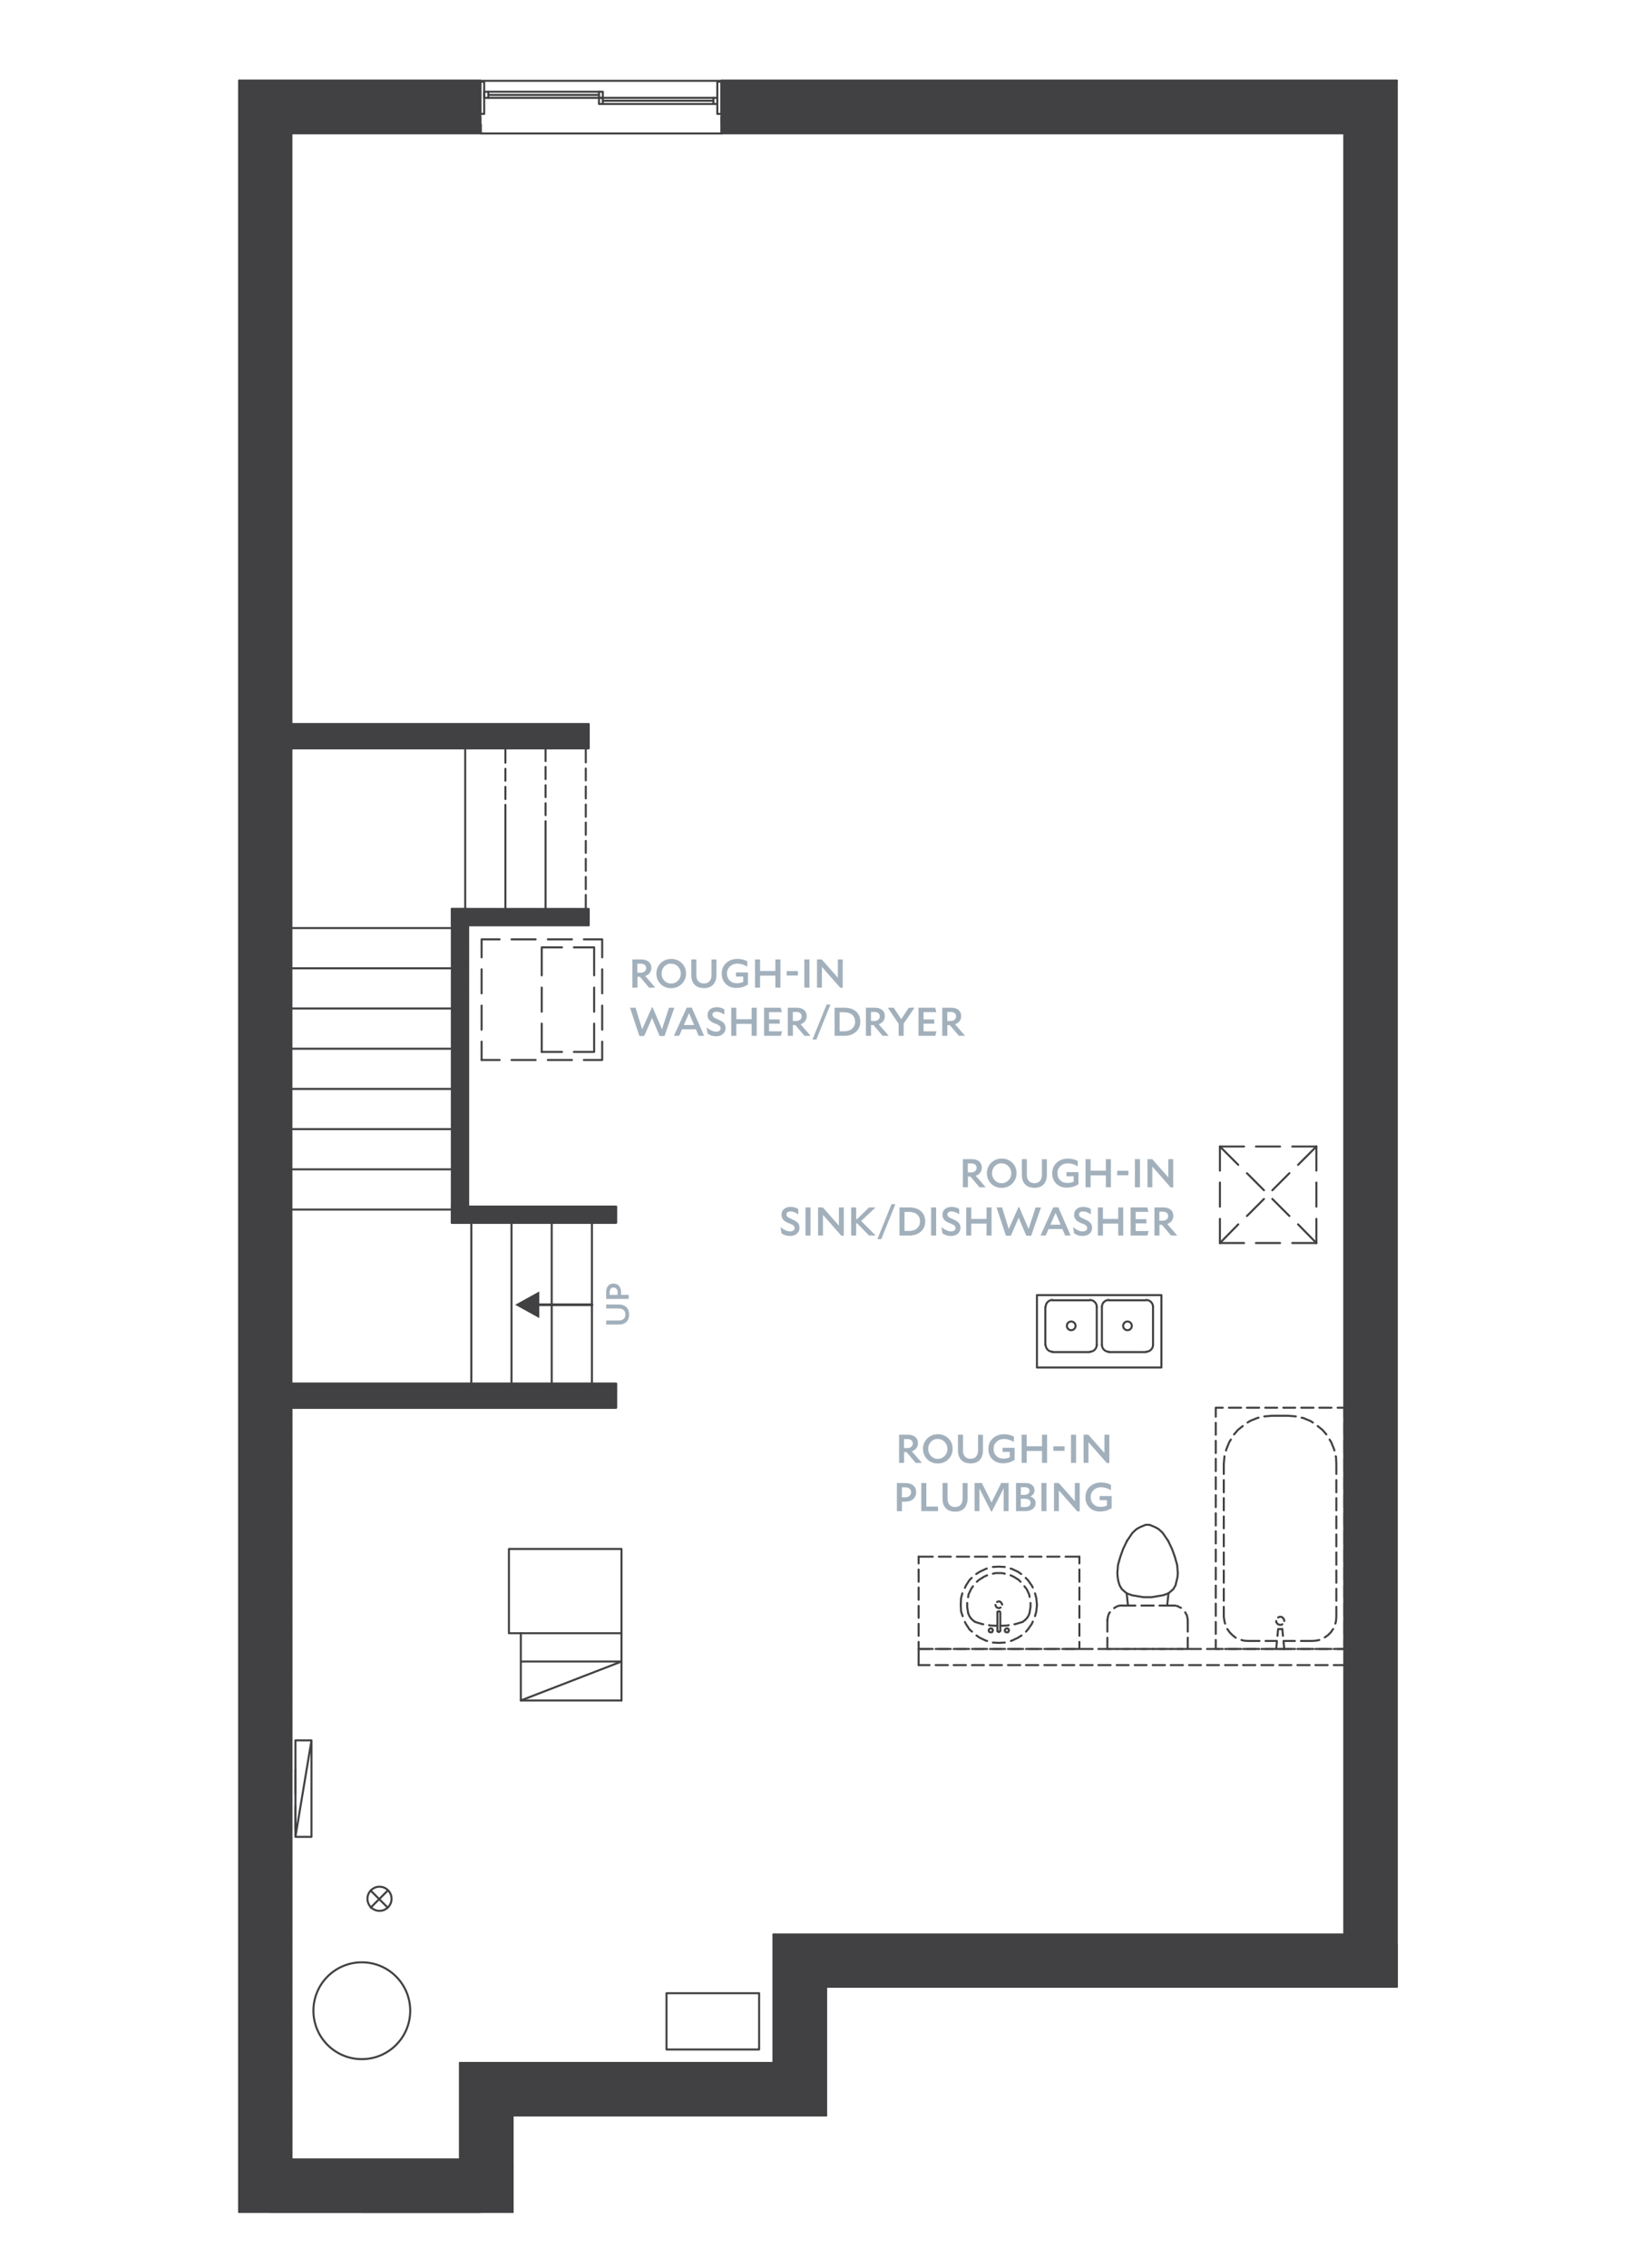 <?xml version="1.0" encoding="UTF-8"?><svg xmlns="http://www.w3.org/2000/svg" viewBox="0 0 306 423"><defs><style>.uuid-81cf1e75-ea87-4c18-aa95-4722ae85754c,.uuid-8cbe2af0-41f3-4ce9-9c9e-f44971a48b4d{fill:#414042;}.uuid-81cf1e75-ea87-4c18-aa95-4722ae85754c,.uuid-e576adde-d6b1-47ec-894b-5f6da6302cbe{stroke:#414042;stroke-linecap:round;stroke-linejoin:round;stroke-width:.38px;}.uuid-f5dc3020-ffdd-470c-b6e5-3b63b824cf0f{fill:#a2b0bc;}.uuid-e576adde-d6b1-47ec-894b-5f6da6302cbe{fill:none;}</style></defs><g id="uuid-cbdef1b2-a21a-4c61-abe1-5057c6d67860"><path class="uuid-8cbe2af0-41f3-4ce9-9c9e-f44971a48b4d" d="M253.84,363.84l-109.5-3h106.5l3,3ZM147.34,363.84h106.5l-109.5-3,3,3Z"/><path class="uuid-e576adde-d6b1-47ec-894b-5f6da6302cbe" d="M253.84,363.84l-109.5-3h106.5l3,3ZM147.34,363.84h106.5l-109.5-3,3,3Z"/><line class="uuid-e576adde-d6b1-47ec-894b-5f6da6302cbe" x1="250.84" y1="360.84" x2="144.34" y2="360.84"/><line class="uuid-e576adde-d6b1-47ec-894b-5f6da6302cbe" x1="147.34" y1="363.84" x2="253.84" y2="363.84"/><path class="uuid-8cbe2af0-41f3-4ce9-9c9e-f44971a48b4d" d="M254.62,370.56l-102.48-1.98h103.98l-1.5,1.98ZM154.12,370.56h100.5l-102.48-1.98,1.98,1.98Z"/><path class="uuid-e576adde-d6b1-47ec-894b-5f6da6302cbe" d="M254.62,370.56l-102.48-1.98h103.98l-1.5,1.98ZM154.12,370.56h100.5l-102.48-1.98,1.98,1.98Z"/><path class="uuid-8cbe2af0-41f3-4ce9-9c9e-f44971a48b4d" d="M256.12,368.58l-108-4.02h106.5l1.5,4.02ZM152.14,368.58h103.98l-108-4.02,4.02,4.02Z"/><path class="uuid-e576adde-d6b1-47ec-894b-5f6da6302cbe" d="M256.12,368.58l-108-4.02h106.5l1.5,4.02ZM152.14,368.58h103.98l-108-4.02,4.02,4.02Z"/><line class="uuid-e576adde-d6b1-47ec-894b-5f6da6302cbe" x1="254.62" y1="364.56" x2="148.12" y2="364.56"/><line class="uuid-e576adde-d6b1-47ec-894b-5f6da6302cbe" x1="154.12" y1="370.56" x2="254.62" y2="370.56"/><path class="uuid-8cbe2af0-41f3-4ce9-9c9e-f44971a48b4d" d="M147.34,363.84l-3,20.94v-23.94l3,3ZM147.34,387.78v-23.94l-3,20.94,3,3Z"/><path class="uuid-e576adde-d6b1-47ec-894b-5f6da6302cbe" d="M147.34,363.84l-3,20.94v-23.94l3,3ZM147.34,387.78v-23.94l-3,20.94,3,3Z"/><line class="uuid-e576adde-d6b1-47ec-894b-5f6da6302cbe" x1="144.34" y1="360.84" x2="144.34" y2="384.78"/><line class="uuid-e576adde-d6b1-47ec-894b-5f6da6302cbe" x1="147.34" y1="387.78" x2="147.34" y2="363.84"/><path class="uuid-8cbe2af0-41f3-4ce9-9c9e-f44971a48b4d" d="M154.12,370.56l-6,18v-24l6,6ZM154.12,394.56v-24l-6,18,6,6Z"/><path class="uuid-e576adde-d6b1-47ec-894b-5f6da6302cbe" d="M154.12,370.56l-6,18v-24l6,6ZM154.12,394.56v-24l-6,18,6,6Z"/><line class="uuid-e576adde-d6b1-47ec-894b-5f6da6302cbe" x1="148.12" y1="364.56" x2="148.12" y2="388.56"/><line class="uuid-e576adde-d6b1-47ec-894b-5f6da6302cbe" x1="154.12" y1="394.56" x2="154.12" y2="370.56"/><path class="uuid-8cbe2af0-41f3-4ce9-9c9e-f44971a48b4d" d="M147.34,387.78l-61.5-3h58.5l3,3ZM88.84,387.78h58.5l-61.5-3,3,3Z"/><path class="uuid-e576adde-d6b1-47ec-894b-5f6da6302cbe" d="M147.34,387.78l-61.5-3h58.5l3,3ZM88.84,387.78h58.5l-61.5-3,3,3Z"/><line class="uuid-e576adde-d6b1-47ec-894b-5f6da6302cbe" x1="144.34" y1="384.78" x2="85.84" y2="384.78"/><line class="uuid-e576adde-d6b1-47ec-894b-5f6da6302cbe" x1="88.84" y1="387.78" x2="147.34" y2="387.78"/><path class="uuid-8cbe2af0-41f3-4ce9-9c9e-f44971a48b4d" d="M154.12,394.56l-64.5-6h58.5l6,6ZM95.62,394.56h58.5l-64.5-6,6,6Z"/><path class="uuid-e576adde-d6b1-47ec-894b-5f6da6302cbe" d="M154.12,394.56l-64.5-6h58.5l6,6ZM95.62,394.56h58.5l-64.5-6,6,6Z"/><line class="uuid-e576adde-d6b1-47ec-894b-5f6da6302cbe" x1="148.12" y1="388.56" x2="89.62" y2="388.56"/><line class="uuid-e576adde-d6b1-47ec-894b-5f6da6302cbe" x1="95.62" y1="394.56" x2="154.12" y2="394.56"/><path class="uuid-8cbe2af0-41f3-4ce9-9c9e-f44971a48b4d" d="M88.84,405.78l-34.5-3-3,3h37.5ZM85.84,402.78l3,3-34.5-3h31.5ZM85.84,402.78h0l3,3-3-3ZM88.84,405.78l-3-3,3,3Z"/><path class="uuid-e576adde-d6b1-47ec-894b-5f6da6302cbe" d="M88.84,405.78l-34.5-3-3,3h37.5ZM85.84,402.78l3,3-34.5-3h31.5ZM85.84,402.78h0l3,3-3-3ZM88.84,405.78l-3-3,3,3Z"/><line class="uuid-e576adde-d6b1-47ec-894b-5f6da6302cbe" x1="85.84" y1="402.78" x2="54.34" y2="402.78"/><line class="uuid-e576adde-d6b1-47ec-894b-5f6da6302cbe" x1="51.34" y1="405.78" x2="88.84" y2="405.78"/><path class="uuid-8cbe2af0-41f3-4ce9-9c9e-f44971a48b4d" d="M95.62,412.56l-4.02-1.5h2.52l1.5,1.5ZM91.6,411.06l4.02,1.5-4.02-1.5Z"/><path class="uuid-e576adde-d6b1-47ec-894b-5f6da6302cbe" d="M95.62,412.56l-4.02-1.5h2.52l1.5,1.5ZM91.6,411.06l4.02,1.5-4.02-1.5Z"/><path class="uuid-8cbe2af0-41f3-4ce9-9c9e-f44971a48b4d" d="M89.62,406.56l4.5,4.5h-2.52l-1.98-4.5ZM89.62,406.56h0l4.5,4.5-4.5-4.5Z"/><path class="uuid-e576adde-d6b1-47ec-894b-5f6da6302cbe" d="M89.62,406.56l4.5,4.5h-2.52l-1.98-4.5ZM89.62,406.56h0l4.5,4.5-4.5-4.5Z"/><path class="uuid-8cbe2af0-41f3-4ce9-9c9e-f44971a48b4d" d="M89.62,412.56l-40.14-1.5h42.12l-1.98,1.5ZM50.62,412.56h39l-40.14-1.5,1.14,1.5Z"/><path class="uuid-e576adde-d6b1-47ec-894b-5f6da6302cbe" d="M89.62,412.56l-40.14-1.5h42.12l-1.98,1.5ZM50.62,412.56h39l-40.14-1.5,1.14,1.5Z"/><path class="uuid-8cbe2af0-41f3-4ce9-9c9e-f44971a48b4d" d="M91.6,411.06l-42.48-.48h42.3l.18.48ZM49.48,411.06h42.12l-42.48-.48.36.48Z"/><path class="uuid-e576adde-d6b1-47ec-894b-5f6da6302cbe" d="M91.6,411.06l-42.48-.48h42.3l.18.48ZM49.48,411.06h42.12l-42.48-.48.36.48Z"/><path class="uuid-8cbe2af0-41f3-4ce9-9c9e-f44971a48b4d" d="M91.42,410.58l-40.8-4.02h39l1.8,4.02ZM49.12,410.58h42.3l-40.8-4.02-1.5,4.02Z"/><path class="uuid-e576adde-d6b1-47ec-894b-5f6da6302cbe" d="M91.42,410.58l-40.8-4.02h39l1.8,4.02ZM49.12,410.58h42.3l-40.8-4.02-1.5,4.02Z"/><line class="uuid-e576adde-d6b1-47ec-894b-5f6da6302cbe" x1="89.62" y1="406.56" x2="50.62" y2="406.56"/><line class="uuid-e576adde-d6b1-47ec-894b-5f6da6302cbe" x1="50.62" y1="412.56" x2="89.62" y2="412.56"/><path class="uuid-8cbe2af0-41f3-4ce9-9c9e-f44971a48b4d" d="M51.34,405.78l2.4-146.22v143.88l-2.4,2.34ZM51.34,258.06v147.72l2.4-146.22-2.4-1.5Z"/><path class="uuid-e576adde-d6b1-47ec-894b-5f6da6302cbe" d="M51.34,405.78l2.4-146.22v143.88l-2.4,2.34ZM51.34,258.06v147.72l2.4-146.22-2.4-1.5Z"/><path class="uuid-8cbe2af0-41f3-4ce9-9c9e-f44971a48b4d" d="M53.74,403.44l.6-140.88v140.22l-.6.66ZM53.74,259.56v143.88l.6-140.88-.6-3Z"/><path class="uuid-e576adde-d6b1-47ec-894b-5f6da6302cbe" d="M53.74,403.44l.6-140.88v140.22l-.6.66ZM53.74,259.56v143.88l.6-140.88-.6-3Z"/><path class="uuid-8cbe2af0-41f3-4ce9-9c9e-f44971a48b4d" d="M51.34,258.06l2.4-120v121.5l-2.4-1.5ZM51.34,139.56v118.5l2.4-120-2.4,1.5Z"/><path class="uuid-e576adde-d6b1-47ec-894b-5f6da6302cbe" d="M51.34,258.06l2.4-120v121.5l-2.4-1.5ZM51.34,139.56v118.5l2.4-120-2.4,1.5Z"/><path class="uuid-8cbe2af0-41f3-4ce9-9c9e-f44971a48b4d" d="M53.74,259.56l.6-120v118.5l-.6,1.5ZM53.74,138.06v121.5l.6-120-.6-1.5Z"/><path class="uuid-e576adde-d6b1-47ec-894b-5f6da6302cbe" d="M53.74,259.56l.6-120v118.5l-.6,1.5ZM53.74,138.06v121.5l.6-120-.6-1.5Z"/><path class="uuid-8cbe2af0-41f3-4ce9-9c9e-f44971a48b4d" d="M51.34,139.56l2.4-115.38v113.88l-2.4,1.5ZM51.34,21.84v117.72l2.4-115.38-2.4-2.34Z"/><path class="uuid-e576adde-d6b1-47ec-894b-5f6da6302cbe" d="M51.34,139.56l2.4-115.38v113.88l-2.4,1.5ZM51.34,21.84v117.72l2.4-115.38-2.4-2.34Z"/><path class="uuid-8cbe2af0-41f3-4ce9-9c9e-f44971a48b4d" d="M53.74,138.06l.6-113.22v110.22l-.6,3ZM53.74,24.18v113.88l.6-113.22-.6-.66Z"/><path class="uuid-e576adde-d6b1-47ec-894b-5f6da6302cbe" d="M53.74,138.06l.6-113.22v110.22l-.6,3ZM53.74,24.18v113.88l.6-113.22-.6-.66Z"/><line class="uuid-e576adde-d6b1-47ec-894b-5f6da6302cbe" x1="54.34" y1="135.06" x2="54.34" y2="24.84"/><line class="uuid-e576adde-d6b1-47ec-894b-5f6da6302cbe" x1="51.34" y1="21.84" x2="51.34" y2="139.56"/><line class="uuid-e576adde-d6b1-47ec-894b-5f6da6302cbe" x1="54.34" y1="258.06" x2="54.34" y2="139.56"/><line class="uuid-e576adde-d6b1-47ec-894b-5f6da6302cbe" x1="51.34" y1="139.56" x2="51.34" y2="258.06"/><line class="uuid-e576adde-d6b1-47ec-894b-5f6da6302cbe" x1="54.34" y1="402.78" x2="54.34" y2="262.56"/><line class="uuid-e576adde-d6b1-47ec-894b-5f6da6302cbe" x1="51.34" y1="258.06" x2="51.34" y2="405.78"/><path class="uuid-8cbe2af0-41f3-4ce9-9c9e-f44971a48b4d" d="M44.62,412.56l4.5-154.5v152.52l-4.5,1.98ZM44.62,258.06v154.5l4.5-154.5h-4.5Z"/><path class="uuid-e576adde-d6b1-47ec-894b-5f6da6302cbe" d="M44.62,412.56l4.5-154.5v152.52l-4.5,1.98ZM44.62,258.06v154.5l4.5-154.5h-4.5Z"/><path class="uuid-8cbe2af0-41f3-4ce9-9c9e-f44971a48b4d" d="M49.12,410.58l1.5-152.52v148.5l-1.5,4.02ZM49.12,258.06v152.52l1.5-152.52h-1.5Z"/><path class="uuid-e576adde-d6b1-47ec-894b-5f6da6302cbe" d="M49.12,410.58l1.5-152.52v148.5l-1.5,4.02ZM49.12,258.06v152.52l1.5-152.52h-1.5Z"/><path class="uuid-8cbe2af0-41f3-4ce9-9c9e-f44971a48b4d" d="M44.62,258.06l6-118.5v118.5h-6ZM44.62,139.56v118.5l6-118.5h-6Z"/><path class="uuid-e576adde-d6b1-47ec-894b-5f6da6302cbe" d="M44.62,258.06l6-118.5v118.5h-6ZM44.62,139.56v118.5l6-118.5h-6Z"/><path class="uuid-8cbe2af0-41f3-4ce9-9c9e-f44971a48b4d" d="M44.62,139.56l6-118.5v118.5h-6ZM44.62,15.06v124.5l6-118.5-6-6Z"/><path class="uuid-e576adde-d6b1-47ec-894b-5f6da6302cbe" d="M44.62,139.56l6-118.5v118.5h-6ZM44.62,15.06v124.5l6-118.5-6-6Z"/><line class="uuid-e576adde-d6b1-47ec-894b-5f6da6302cbe" x1="50.62" y1="139.56" x2="50.62" y2="21.06"/><line class="uuid-e576adde-d6b1-47ec-894b-5f6da6302cbe" x1="44.62" y1="15.06" x2="44.62" y2="139.56"/><line class="uuid-e576adde-d6b1-47ec-894b-5f6da6302cbe" x1="50.62" y1="258.06" x2="50.62" y2="139.56"/><line class="uuid-e576adde-d6b1-47ec-894b-5f6da6302cbe" x1="44.62" y1="139.56" x2="44.62" y2="258.06"/><line class="uuid-e576adde-d6b1-47ec-894b-5f6da6302cbe" x1="50.62" y1="406.56" x2="50.62" y2="258.06"/><line class="uuid-e576adde-d6b1-47ec-894b-5f6da6302cbe" x1="44.62" y1="258.06" x2="44.62" y2="412.56"/><line class="uuid-e576adde-d6b1-47ec-894b-5f6da6302cbe" x1="55.12" y1="341.34" x2="55.12" y2="336.84"/><line class="uuid-e576adde-d6b1-47ec-894b-5f6da6302cbe" x1="55.12" y1="334.56" x2="55.12" y2="330.06"/><path class="uuid-8cbe2af0-41f3-4ce9-9c9e-f44971a48b4d" d="M51.34,21.84l38.28,3h-35.28l-3-3ZM89.62,21.84h-38.28l38.28,3v-3Z"/><path class="uuid-e576adde-d6b1-47ec-894b-5f6da6302cbe" d="M51.34,21.84l38.28,3h-35.28l-3-3ZM89.62,21.84h-38.28l38.28,3v-3Z"/><path class="uuid-8cbe2af0-41f3-4ce9-9c9e-f44971a48b4d" d="M134.62,21.84l116.22,3h-116.22v-3ZM253.84,21.84h-119.22l116.22,3,3-3Z"/><path class="uuid-e576adde-d6b1-47ec-894b-5f6da6302cbe" d="M134.62,21.84l116.22,3h-116.22v-3ZM253.84,21.84h-119.22l116.22,3,3-3Z"/><polyline class="uuid-e576adde-d6b1-47ec-894b-5f6da6302cbe" points="253.84 21.84 134.62 21.84 134.62 24.84 250.84 24.84"/><polyline class="uuid-e576adde-d6b1-47ec-894b-5f6da6302cbe" points="54.34 24.84 89.62 24.84 89.62 21.84 51.34 21.84"/><path class="uuid-8cbe2af0-41f3-4ce9-9c9e-f44971a48b4d" d="M44.62,15.06l45,6h-39l-6-6ZM89.62,15.06h-45l45,6v-6Z"/><path class="uuid-e576adde-d6b1-47ec-894b-5f6da6302cbe" d="M44.62,15.06l45,6h-39l-6-6ZM89.62,15.06h-45l45,6v-6Z"/><path class="uuid-8cbe2af0-41f3-4ce9-9c9e-f44971a48b4d" d="M134.62,15.06l120,6h-120v-6ZM260.62,15.06h-126l120,6,6-6Z"/><path class="uuid-e576adde-d6b1-47ec-894b-5f6da6302cbe" d="M134.62,15.06l120,6h-120v-6ZM260.62,15.06h-126l120,6,6-6Z"/><polyline class="uuid-e576adde-d6b1-47ec-894b-5f6da6302cbe" points="260.62 15.06 134.62 15.06 134.62 21.06 254.62 21.06"/><polyline class="uuid-e576adde-d6b1-47ec-894b-5f6da6302cbe" points="50.62 21.06 89.62 21.06 89.62 15.06 44.62 15.06"/><path class="uuid-8cbe2af0-41f3-4ce9-9c9e-f44971a48b4d" d="M253.84,21.84l-3,339V24.84l3-3ZM253.84,363.84V21.84l-3,339,3,3Z"/><path class="uuid-e576adde-d6b1-47ec-894b-5f6da6302cbe" d="M253.84,21.84l-3,339V24.84l3-3ZM253.84,363.84V21.84l-3,339,3,3Z"/><line class="uuid-e576adde-d6b1-47ec-894b-5f6da6302cbe" x1="250.84" y1="24.84" x2="250.84" y2="360.84"/><line class="uuid-e576adde-d6b1-47ec-894b-5f6da6302cbe" x1="253.84" y1="363.84" x2="253.84" y2="21.84"/><path class="uuid-8cbe2af0-41f3-4ce9-9c9e-f44971a48b4d" d="M260.62,15.06l-4.5,353.52V19.56l4.5-4.5ZM260.62,370.56V15.06l-4.5,353.52,4.5,1.98Z"/><path class="uuid-e576adde-d6b1-47ec-894b-5f6da6302cbe" d="M260.62,15.06l-4.5,353.52V19.56l4.5-4.5ZM260.62,370.56V15.06l-4.5,353.52,4.5,1.98Z"/><path class="uuid-8cbe2af0-41f3-4ce9-9c9e-f44971a48b4d" d="M256.12,19.56l-1.5,345V21.06l1.5-1.5ZM256.12,368.58V19.56l-1.5,345,1.5,4.02Z"/><path class="uuid-e576adde-d6b1-47ec-894b-5f6da6302cbe" d="M256.12,19.56l-1.5,345V21.06l1.5-1.5ZM256.12,368.58V19.56l-1.5,345,1.5,4.02Z"/><line class="uuid-e576adde-d6b1-47ec-894b-5f6da6302cbe" x1="254.62" y1="21.06" x2="254.62" y2="364.56"/><path class="uuid-8cbe2af0-41f3-4ce9-9c9e-f44971a48b4d" d="M54.34,258.06l60.6,1.5h-61.2l.6-1.5ZM114.94,258.06h-60.6l60.6,1.5v-1.5Z"/><path class="uuid-e576adde-d6b1-47ec-894b-5f6da6302cbe" d="M54.34,258.06l60.6,1.5h-61.2l.6-1.5ZM114.94,258.06h-60.6l60.6,1.5v-1.5Z"/><path class="uuid-8cbe2af0-41f3-4ce9-9c9e-f44971a48b4d" d="M53.74,259.56l61.2,3h-60.6l-.6-3ZM114.94,259.56h-61.2l61.2,3v-3Z"/><path class="uuid-e576adde-d6b1-47ec-894b-5f6da6302cbe" d="M53.74,259.56l61.2,3h-60.6l-.6-3ZM114.94,259.56h-61.2l61.2,3v-3Z"/><polyline class="uuid-e576adde-d6b1-47ec-894b-5f6da6302cbe" points="54.34 262.56 114.94 262.56 114.94 258.06 54.34 258.06"/><path class="uuid-8cbe2af0-41f3-4ce9-9c9e-f44971a48b4d" d="M109.84,139.56l-56.1-1.5h56.1v1.5ZM54.34,139.56h55.5l-56.1-1.5.6,1.5Z"/><path class="uuid-e576adde-d6b1-47ec-894b-5f6da6302cbe" d="M109.84,139.56l-56.1-1.5h56.1v1.5ZM54.34,139.56h55.5l-56.1-1.5.6,1.5Z"/><path class="uuid-8cbe2af0-41f3-4ce9-9c9e-f44971a48b4d" d="M109.84,138.06l-55.5-3h55.5v3ZM53.74,138.06h56.1l-55.5-3-.6,3Z"/><path class="uuid-e576adde-d6b1-47ec-894b-5f6da6302cbe" d="M109.84,138.06l-55.5-3h55.5v3ZM53.74,138.06h56.1l-55.5-3-.6,3Z"/><polyline class="uuid-e576adde-d6b1-47ec-894b-5f6da6302cbe" points="54.34 139.56 109.84 139.56 109.84 135.06 54.34 135.06"/><path class="uuid-8cbe2af0-41f3-4ce9-9c9e-f44971a48b4d" d="M109.84,172.56l-25.5-3h25.5v3ZM87.34,172.56h22.5l-25.5-3,3,3Z"/><path class="uuid-e576adde-d6b1-47ec-894b-5f6da6302cbe" d="M109.84,172.56l-25.5-3h25.5v3ZM87.34,172.56h22.5l-25.5-3,3,3Z"/><polyline class="uuid-e576adde-d6b1-47ec-894b-5f6da6302cbe" points="87.34 172.56 109.84 172.56 109.84 169.56 84.34 169.56"/><line class="uuid-e576adde-d6b1-47ec-894b-5f6da6302cbe" x1="87.94" y1="258.06" x2="87.94" y2="228.06"/><line class="uuid-e576adde-d6b1-47ec-894b-5f6da6302cbe" x1="86.8" y1="169.56" x2="86.8" y2="139.56"/><line class="uuid-e576adde-d6b1-47ec-894b-5f6da6302cbe" x1="95.44" y1="258.06" x2="95.44" y2="228.06"/><polyline class="uuid-e576adde-d6b1-47ec-894b-5f6da6302cbe" points="94.3 169.56 94.3 152.88 94.3 150.12"/><line class="uuid-e576adde-d6b1-47ec-894b-5f6da6302cbe" x1="94.3" y1="149.04" x2="94.3" y2="146.76"/><line class="uuid-e576adde-d6b1-47ec-894b-5f6da6302cbe" x1="94.3" y1="145.62" x2="94.3" y2="143.4"/><line class="uuid-e576adde-d6b1-47ec-894b-5f6da6302cbe" x1="94.3" y1="142.26" x2="94.3" y2="139.56"/><line class="uuid-e576adde-d6b1-47ec-894b-5f6da6302cbe" x1="102.94" y1="258.06" x2="102.94" y2="228.06"/><polyline class="uuid-e576adde-d6b1-47ec-894b-5f6da6302cbe" points="101.8 169.56 101.8 155.58 101.8 153.18"/><line class="uuid-e576adde-d6b1-47ec-894b-5f6da6302cbe" x1="101.8" y1="152.04" x2="101.8" y2="149.82"/><line class="uuid-e576adde-d6b1-47ec-894b-5f6da6302cbe" x1="101.8" y1="148.68" x2="101.8" y2="146.46"/><line class="uuid-e576adde-d6b1-47ec-894b-5f6da6302cbe" x1="101.8" y1="145.32" x2="101.8" y2="143.04"/><line class="uuid-e576adde-d6b1-47ec-894b-5f6da6302cbe" x1="101.8" y1="141.96" x2="101.8" y2="139.56"/><line class="uuid-e576adde-d6b1-47ec-894b-5f6da6302cbe" x1="109.3" y1="169.56" x2="109.3" y2="166.92"/><line class="uuid-e576adde-d6b1-47ec-894b-5f6da6302cbe" x1="109.3" y1="165.84" x2="109.3" y2="163.56"/><line class="uuid-e576adde-d6b1-47ec-894b-5f6da6302cbe" x1="109.3" y1="162.42" x2="109.3" y2="160.2"/><line class="uuid-e576adde-d6b1-47ec-894b-5f6da6302cbe" x1="109.3" y1="159.06" x2="109.3" y2="156.84"/><line class="uuid-e576adde-d6b1-47ec-894b-5f6da6302cbe" x1="109.3" y1="155.7" x2="109.3" y2="153.42"/><line class="uuid-e576adde-d6b1-47ec-894b-5f6da6302cbe" x1="109.3" y1="152.34" x2="109.3" y2="150.06"/><line class="uuid-e576adde-d6b1-47ec-894b-5f6da6302cbe" x1="109.3" y1="148.92" x2="109.3" y2="146.7"/><line class="uuid-e576adde-d6b1-47ec-894b-5f6da6302cbe" x1="109.3" y1="145.56" x2="109.3" y2="143.34"/><line class="uuid-e576adde-d6b1-47ec-894b-5f6da6302cbe" x1="109.3" y1="142.2" x2="109.3" y2="139.56"/><line class="uuid-e576adde-d6b1-47ec-894b-5f6da6302cbe" x1="84.34" y1="173.1" x2="54.34" y2="173.1"/><line class="uuid-e576adde-d6b1-47ec-894b-5f6da6302cbe" x1="84.34" y1="180.6" x2="54.34" y2="180.6"/><line class="uuid-e576adde-d6b1-47ec-894b-5f6da6302cbe" x1="84.34" y1="188.1" x2="54.34" y2="188.1"/><line class="uuid-e576adde-d6b1-47ec-894b-5f6da6302cbe" x1="84.34" y1="195.6" x2="54.34" y2="195.6"/><line class="uuid-e576adde-d6b1-47ec-894b-5f6da6302cbe" x1="84.34" y1="203.1" x2="54.34" y2="203.1"/><line class="uuid-e576adde-d6b1-47ec-894b-5f6da6302cbe" x1="84.34" y1="210.6" x2="54.34" y2="210.6"/><line class="uuid-e576adde-d6b1-47ec-894b-5f6da6302cbe" x1="84.34" y1="225.6" x2="54.34" y2="225.6"/><path class="uuid-8cbe2af0-41f3-4ce9-9c9e-f44971a48b4d" d="M114.94,228.06l-27.6-3h27.6v3ZM84.34,228.06h30.6l-27.6-3-3,3Z"/><path class="uuid-e576adde-d6b1-47ec-894b-5f6da6302cbe" d="M114.94,228.06l-27.6-3h27.6v3ZM84.34,228.06h30.6l-27.6-3-3,3Z"/><polyline class="uuid-e576adde-d6b1-47ec-894b-5f6da6302cbe" points="84.34 228.06 114.94 228.06 114.94 225.06 87.34 225.06"/><path class="uuid-8cbe2af0-41f3-4ce9-9c9e-f44971a48b4d" d="M84.34,228.06l3-55.5v52.5l-3,3ZM84.34,169.56v58.5l3-55.5-3-3Z"/><path class="uuid-e576adde-d6b1-47ec-894b-5f6da6302cbe" d="M84.34,228.06l3-55.5v52.5l-3,3ZM84.34,169.56v58.5l3-55.5-3-3Z"/><line class="uuid-e576adde-d6b1-47ec-894b-5f6da6302cbe" x1="87.34" y1="225.06" x2="87.34" y2="172.56"/><line class="uuid-e576adde-d6b1-47ec-894b-5f6da6302cbe" x1="84.34" y1="169.56" x2="84.34" y2="228.06"/><line class="uuid-e576adde-d6b1-47ec-894b-5f6da6302cbe" x1="84.34" y1="218.1" x2="54.34" y2="218.1"/><polyline class="uuid-e576adde-d6b1-47ec-894b-5f6da6302cbe" points="87.34 228.06 84.34 225.06 87.34 225.06 87.34 228.06 84.34 228.06 84.34 225.06"/><line class="uuid-e576adde-d6b1-47ec-894b-5f6da6302cbe" x1="87.34" y1="225.06" x2="84.34" y2="228.06"/><polyline class="uuid-e576adde-d6b1-47ec-894b-5f6da6302cbe" points="87.34 169.56 84.34 172.56 87.34 172.56 87.34 169.56 84.34 169.56 84.34 172.56"/><line class="uuid-e576adde-d6b1-47ec-894b-5f6da6302cbe" x1="87.34" y1="172.56" x2="84.34" y2="169.56"/><line class="uuid-e576adde-d6b1-47ec-894b-5f6da6302cbe" x1="44.62" y1="264.54" x2="46.6" y2="262.56"/><line class="uuid-e576adde-d6b1-47ec-894b-5f6da6302cbe" x1="44.62" y1="267.18" x2="49.24" y2="262.56"/><line class="uuid-e576adde-d6b1-47ec-894b-5f6da6302cbe" x1="44.62" y1="269.82" x2="50.62" y2="263.82"/><line class="uuid-e576adde-d6b1-47ec-894b-5f6da6302cbe" x1="44.62" y1="272.46" x2="50.62" y2="266.46"/><line class="uuid-e576adde-d6b1-47ec-894b-5f6da6302cbe" x1="44.62" y1="275.16" x2="50.62" y2="269.16"/><line class="uuid-e576adde-d6b1-47ec-894b-5f6da6302cbe" x1="44.62" y1="277.8" x2="50.62" y2="271.8"/><line class="uuid-e576adde-d6b1-47ec-894b-5f6da6302cbe" x1="44.62" y1="280.44" x2="50.62" y2="274.44"/><line class="uuid-e576adde-d6b1-47ec-894b-5f6da6302cbe" x1="44.62" y1="283.08" x2="50.62" y2="277.08"/><line class="uuid-e576adde-d6b1-47ec-894b-5f6da6302cbe" x1="44.62" y1="285.72" x2="50.62" y2="279.72"/><line class="uuid-e576adde-d6b1-47ec-894b-5f6da6302cbe" x1="44.62" y1="288.36" x2="50.62" y2="282.36"/><line class="uuid-e576adde-d6b1-47ec-894b-5f6da6302cbe" x1="44.62" y1="291.06" x2="50.62" y2="285.06"/><line class="uuid-e576adde-d6b1-47ec-894b-5f6da6302cbe" x1="44.62" y1="293.7" x2="50.62" y2="287.7"/><line class="uuid-e576adde-d6b1-47ec-894b-5f6da6302cbe" x1="44.62" y1="296.34" x2="50.62" y2="290.34"/><line class="uuid-e576adde-d6b1-47ec-894b-5f6da6302cbe" x1="44.62" y1="298.98" x2="50.62" y2="292.98"/><line class="uuid-e576adde-d6b1-47ec-894b-5f6da6302cbe" x1="44.62" y1="301.62" x2="50.62" y2="295.62"/><line class="uuid-e576adde-d6b1-47ec-894b-5f6da6302cbe" x1="44.62" y1="304.32" x2="50.62" y2="298.32"/><line class="uuid-e576adde-d6b1-47ec-894b-5f6da6302cbe" x1="44.62" y1="306.96" x2="50.62" y2="300.96"/><line class="uuid-e576adde-d6b1-47ec-894b-5f6da6302cbe" x1="44.62" y1="309.6" x2="50.62" y2="303.6"/><line class="uuid-e576adde-d6b1-47ec-894b-5f6da6302cbe" x1="44.62" y1="312.24" x2="50.62" y2="306.24"/><line class="uuid-e576adde-d6b1-47ec-894b-5f6da6302cbe" x1="44.62" y1="314.88" x2="50.62" y2="308.88"/><line class="uuid-e576adde-d6b1-47ec-894b-5f6da6302cbe" x1="44.62" y1="317.58" x2="50.62" y2="311.58"/><line class="uuid-e576adde-d6b1-47ec-894b-5f6da6302cbe" x1="44.62" y1="320.22" x2="50.62" y2="314.22"/><line class="uuid-e576adde-d6b1-47ec-894b-5f6da6302cbe" x1="44.62" y1="322.86" x2="50.62" y2="316.86"/><line class="uuid-e576adde-d6b1-47ec-894b-5f6da6302cbe" x1="44.62" y1="325.5" x2="50.62" y2="319.5"/><line class="uuid-e576adde-d6b1-47ec-894b-5f6da6302cbe" x1="44.62" y1="328.14" x2="50.62" y2="322.14"/><line class="uuid-e576adde-d6b1-47ec-894b-5f6da6302cbe" x1="44.62" y1="330.84" x2="50.62" y2="324.84"/><line class="uuid-e576adde-d6b1-47ec-894b-5f6da6302cbe" x1="44.62" y1="333.48" x2="50.62" y2="327.48"/><line class="uuid-e576adde-d6b1-47ec-894b-5f6da6302cbe" x1="44.62" y1="336.12" x2="50.62" y2="330.12"/><line class="uuid-e576adde-d6b1-47ec-894b-5f6da6302cbe" x1="44.62" y1="338.76" x2="50.62" y2="332.76"/><line class="uuid-e576adde-d6b1-47ec-894b-5f6da6302cbe" x1="44.62" y1="341.4" x2="50.62" y2="335.4"/><line class="uuid-e576adde-d6b1-47ec-894b-5f6da6302cbe" x1="44.62" y1="344.1" x2="50.62" y2="338.1"/><line class="uuid-e576adde-d6b1-47ec-894b-5f6da6302cbe" x1="44.62" y1="346.74" x2="50.62" y2="340.74"/><line class="uuid-e576adde-d6b1-47ec-894b-5f6da6302cbe" x1="44.62" y1="349.38" x2="50.62" y2="343.38"/><line class="uuid-e576adde-d6b1-47ec-894b-5f6da6302cbe" x1="44.62" y1="352.02" x2="50.62" y2="346.02"/><line class="uuid-e576adde-d6b1-47ec-894b-5f6da6302cbe" x1="44.62" y1="354.66" x2="50.62" y2="348.66"/><line class="uuid-e576adde-d6b1-47ec-894b-5f6da6302cbe" x1="44.62" y1="357.36" x2="50.62" y2="351.36"/><line class="uuid-e576adde-d6b1-47ec-894b-5f6da6302cbe" x1="44.62" y1="360" x2="50.62" y2="354"/><line class="uuid-e576adde-d6b1-47ec-894b-5f6da6302cbe" x1="44.62" y1="362.64" x2="50.62" y2="356.64"/><line class="uuid-e576adde-d6b1-47ec-894b-5f6da6302cbe" x1="44.62" y1="365.28" x2="50.62" y2="359.28"/><line class="uuid-e576adde-d6b1-47ec-894b-5f6da6302cbe" x1="44.62" y1="367.92" x2="50.62" y2="361.92"/><line class="uuid-e576adde-d6b1-47ec-894b-5f6da6302cbe" x1="44.62" y1="370.56" x2="50.62" y2="364.56"/><line class="uuid-e576adde-d6b1-47ec-894b-5f6da6302cbe" x1="44.62" y1="373.26" x2="50.62" y2="367.26"/><line class="uuid-e576adde-d6b1-47ec-894b-5f6da6302cbe" x1="44.62" y1="375.9" x2="50.62" y2="369.9"/><line class="uuid-e576adde-d6b1-47ec-894b-5f6da6302cbe" x1="44.62" y1="378.54" x2="50.62" y2="372.54"/><line class="uuid-e576adde-d6b1-47ec-894b-5f6da6302cbe" x1="44.62" y1="381.18" x2="50.62" y2="375.18"/><line class="uuid-e576adde-d6b1-47ec-894b-5f6da6302cbe" x1="44.62" y1="383.82" x2="50.62" y2="377.82"/><line class="uuid-e576adde-d6b1-47ec-894b-5f6da6302cbe" x1="44.62" y1="386.52" x2="50.62" y2="380.52"/><line class="uuid-e576adde-d6b1-47ec-894b-5f6da6302cbe" x1="44.62" y1="389.16" x2="50.62" y2="383.16"/><line class="uuid-e576adde-d6b1-47ec-894b-5f6da6302cbe" x1="44.62" y1="391.8" x2="50.62" y2="385.8"/><line class="uuid-e576adde-d6b1-47ec-894b-5f6da6302cbe" x1="44.62" y1="394.44" x2="50.62" y2="388.44"/><line class="uuid-e576adde-d6b1-47ec-894b-5f6da6302cbe" x1="44.62" y1="397.08" x2="50.62" y2="391.08"/><line class="uuid-e576adde-d6b1-47ec-894b-5f6da6302cbe" x1="44.62" y1="399.78" x2="50.62" y2="393.78"/><line class="uuid-e576adde-d6b1-47ec-894b-5f6da6302cbe" x1="44.62" y1="402.42" x2="50.62" y2="396.42"/><line class="uuid-e576adde-d6b1-47ec-894b-5f6da6302cbe" x1="44.62" y1="405.06" x2="50.62" y2="399.06"/><line class="uuid-e576adde-d6b1-47ec-894b-5f6da6302cbe" x1="44.62" y1="407.7" x2="50.62" y2="401.7"/><line class="uuid-e576adde-d6b1-47ec-894b-5f6da6302cbe" x1="44.62" y1="410.34" x2="50.62" y2="404.34"/><line class="uuid-e576adde-d6b1-47ec-894b-5f6da6302cbe" x1="45.04" y1="412.56" x2="50.62" y2="407.04"/><line class="uuid-e576adde-d6b1-47ec-894b-5f6da6302cbe" x1="47.74" y1="412.56" x2="50.62" y2="409.68"/><line class="uuid-e576adde-d6b1-47ec-894b-5f6da6302cbe" x1="50.38" y1="412.56" x2="50.62" y2="412.32"/><polyline class="uuid-e576adde-d6b1-47ec-894b-5f6da6302cbe" points="44.62 262.56 50.62 262.56 50.62 412.56 44.62 412.56 44.62 262.56"/><line class="uuid-e576adde-d6b1-47ec-894b-5f6da6302cbe" x1="53.2" y1="405.78" x2="51.34" y2="403.92"/><line class="uuid-e576adde-d6b1-47ec-894b-5f6da6302cbe" x1="54.34" y1="404.28" x2="51.34" y2="401.28"/><line class="uuid-e576adde-d6b1-47ec-894b-5f6da6302cbe" x1="54.34" y1="401.64" x2="51.34" y2="398.64"/><line class="uuid-e576adde-d6b1-47ec-894b-5f6da6302cbe" x1="54.34" y1="399" x2="51.34" y2="396"/><line class="uuid-e576adde-d6b1-47ec-894b-5f6da6302cbe" x1="54.34" y1="396.36" x2="51.34" y2="393.36"/><line class="uuid-e576adde-d6b1-47ec-894b-5f6da6302cbe" x1="54.34" y1="393.66" x2="51.34" y2="390.66"/><line class="uuid-e576adde-d6b1-47ec-894b-5f6da6302cbe" x1="54.34" y1="391.02" x2="51.34" y2="388.02"/><line class="uuid-e576adde-d6b1-47ec-894b-5f6da6302cbe" x1="54.34" y1="388.38" x2="51.34" y2="385.38"/><line class="uuid-e576adde-d6b1-47ec-894b-5f6da6302cbe" x1="54.34" y1="385.74" x2="51.34" y2="382.74"/><line class="uuid-e576adde-d6b1-47ec-894b-5f6da6302cbe" x1="54.34" y1="383.1" x2="51.34" y2="380.1"/><line class="uuid-e576adde-d6b1-47ec-894b-5f6da6302cbe" x1="54.34" y1="380.46" x2="51.34" y2="377.46"/><line class="uuid-e576adde-d6b1-47ec-894b-5f6da6302cbe" x1="54.34" y1="377.76" x2="51.34" y2="374.76"/><line class="uuid-e576adde-d6b1-47ec-894b-5f6da6302cbe" x1="54.34" y1="375.12" x2="51.34" y2="372.12"/><line class="uuid-e576adde-d6b1-47ec-894b-5f6da6302cbe" x1="54.34" y1="372.48" x2="51.34" y2="369.48"/><line class="uuid-e576adde-d6b1-47ec-894b-5f6da6302cbe" x1="54.34" y1="369.84" x2="51.34" y2="366.84"/><line class="uuid-e576adde-d6b1-47ec-894b-5f6da6302cbe" x1="54.34" y1="367.2" x2="51.34" y2="364.2"/><line class="uuid-e576adde-d6b1-47ec-894b-5f6da6302cbe" x1="54.34" y1="364.5" x2="51.34" y2="361.5"/><line class="uuid-e576adde-d6b1-47ec-894b-5f6da6302cbe" x1="54.34" y1="361.86" x2="51.34" y2="358.86"/><line class="uuid-e576adde-d6b1-47ec-894b-5f6da6302cbe" x1="54.34" y1="359.22" x2="51.34" y2="356.22"/><line class="uuid-e576adde-d6b1-47ec-894b-5f6da6302cbe" x1="54.34" y1="356.58" x2="51.34" y2="353.58"/><line class="uuid-e576adde-d6b1-47ec-894b-5f6da6302cbe" x1="54.34" y1="353.94" x2="51.34" y2="350.94"/><line class="uuid-e576adde-d6b1-47ec-894b-5f6da6302cbe" x1="54.34" y1="351.24" x2="51.34" y2="348.24"/><line class="uuid-e576adde-d6b1-47ec-894b-5f6da6302cbe" x1="54.34" y1="348.6" x2="51.34" y2="345.6"/><line class="uuid-e576adde-d6b1-47ec-894b-5f6da6302cbe" x1="54.34" y1="345.96" x2="51.34" y2="342.96"/><line class="uuid-e576adde-d6b1-47ec-894b-5f6da6302cbe" x1="54.34" y1="343.32" x2="51.34" y2="340.32"/><line class="uuid-e576adde-d6b1-47ec-894b-5f6da6302cbe" x1="54.34" y1="340.68" x2="51.34" y2="337.68"/><line class="uuid-e576adde-d6b1-47ec-894b-5f6da6302cbe" x1="54.34" y1="337.98" x2="51.34" y2="334.98"/><line class="uuid-e576adde-d6b1-47ec-894b-5f6da6302cbe" x1="54.34" y1="335.34" x2="51.34" y2="332.34"/><line class="uuid-e576adde-d6b1-47ec-894b-5f6da6302cbe" x1="54.34" y1="332.7" x2="51.34" y2="329.7"/><line class="uuid-e576adde-d6b1-47ec-894b-5f6da6302cbe" x1="54.34" y1="330.06" x2="51.34" y2="327.06"/><line class="uuid-e576adde-d6b1-47ec-894b-5f6da6302cbe" x1="54.34" y1="327.42" x2="51.34" y2="324.42"/><line class="uuid-e576adde-d6b1-47ec-894b-5f6da6302cbe" x1="54.34" y1="324.72" x2="51.34" y2="321.72"/><line class="uuid-e576adde-d6b1-47ec-894b-5f6da6302cbe" x1="54.34" y1="322.08" x2="51.34" y2="319.08"/><line class="uuid-e576adde-d6b1-47ec-894b-5f6da6302cbe" x1="54.34" y1="319.44" x2="51.34" y2="316.44"/><line class="uuid-e576adde-d6b1-47ec-894b-5f6da6302cbe" x1="54.34" y1="316.8" x2="51.34" y2="313.8"/><line class="uuid-e576adde-d6b1-47ec-894b-5f6da6302cbe" x1="54.34" y1="314.16" x2="51.34" y2="311.16"/><line class="uuid-e576adde-d6b1-47ec-894b-5f6da6302cbe" x1="54.34" y1="311.46" x2="51.34" y2="308.46"/><line class="uuid-e576adde-d6b1-47ec-894b-5f6da6302cbe" x1="54.34" y1="308.82" x2="51.34" y2="305.82"/><line class="uuid-e576adde-d6b1-47ec-894b-5f6da6302cbe" x1="54.34" y1="306.18" x2="51.34" y2="303.18"/><line class="uuid-e576adde-d6b1-47ec-894b-5f6da6302cbe" x1="54.34" y1="303.54" x2="51.34" y2="300.54"/><line class="uuid-e576adde-d6b1-47ec-894b-5f6da6302cbe" x1="54.34" y1="300.9" x2="51.34" y2="297.9"/><line class="uuid-e576adde-d6b1-47ec-894b-5f6da6302cbe" x1="54.34" y1="298.26" x2="51.34" y2="295.26"/><line class="uuid-e576adde-d6b1-47ec-894b-5f6da6302cbe" x1="54.34" y1="295.56" x2="51.34" y2="292.56"/><line class="uuid-e576adde-d6b1-47ec-894b-5f6da6302cbe" x1="54.34" y1="292.92" x2="51.34" y2="289.92"/><line class="uuid-e576adde-d6b1-47ec-894b-5f6da6302cbe" x1="54.34" y1="290.28" x2="51.34" y2="287.28"/><line class="uuid-e576adde-d6b1-47ec-894b-5f6da6302cbe" x1="54.34" y1="287.64" x2="51.34" y2="284.64"/><line class="uuid-e576adde-d6b1-47ec-894b-5f6da6302cbe" x1="54.34" y1="285" x2="51.34" y2="282"/><line class="uuid-e576adde-d6b1-47ec-894b-5f6da6302cbe" x1="54.34" y1="282.3" x2="51.34" y2="279.3"/><line class="uuid-e576adde-d6b1-47ec-894b-5f6da6302cbe" x1="54.34" y1="279.66" x2="51.34" y2="276.66"/><line class="uuid-e576adde-d6b1-47ec-894b-5f6da6302cbe" x1="54.34" y1="277.02" x2="51.34" y2="274.02"/><line class="uuid-e576adde-d6b1-47ec-894b-5f6da6302cbe" x1="54.34" y1="274.38" x2="51.34" y2="271.38"/><line class="uuid-e576adde-d6b1-47ec-894b-5f6da6302cbe" x1="54.34" y1="271.74" x2="51.34" y2="268.74"/><line class="uuid-e576adde-d6b1-47ec-894b-5f6da6302cbe" x1="54.34" y1="269.04" x2="51.34" y2="266.04"/><line class="uuid-e576adde-d6b1-47ec-894b-5f6da6302cbe" x1="54.34" y1="266.4" x2="51.34" y2="263.4"/><line class="uuid-e576adde-d6b1-47ec-894b-5f6da6302cbe" x1="54.34" y1="263.76" x2="53.14" y2="262.56"/><polyline class="uuid-e576adde-d6b1-47ec-894b-5f6da6302cbe" points="51.34 262.56 54.34 262.56 54.34 405.78 51.34 405.78 51.34 262.56"/><polyline class="uuid-e576adde-d6b1-47ec-894b-5f6da6302cbe" points="90.34 15.25 89.62 15.25 89.62 21.25 90.34 21.25 90.34 15.25"/><polyline class="uuid-e576adde-d6b1-47ec-894b-5f6da6302cbe" points="133.84 15.25 134.62 15.25 134.62 21.25 133.84 21.25 133.84 15.25"/><polyline class="uuid-e576adde-d6b1-47ec-894b-5f6da6302cbe" points="90.34 18.25 90.34 17.11 112.48 17.11 112.48 18.25 90.34 18.25"/><line class="uuid-e576adde-d6b1-47ec-894b-5f6da6302cbe" x1="91.12" y1="18.25" x2="91.12" y2="17.11"/><line class="uuid-e576adde-d6b1-47ec-894b-5f6da6302cbe" x1="111.76" y1="18.25" x2="111.76" y2="17.11"/><line class="uuid-e576adde-d6b1-47ec-894b-5f6da6302cbe" x1="91.12" y1="17.71" x2="111.76" y2="17.71"/><polyline class="uuid-e576adde-d6b1-47ec-894b-5f6da6302cbe" points="111.76 19.39 111.76 18.25 133.84 18.25 133.84 19.39 111.76 19.39"/><line class="uuid-e576adde-d6b1-47ec-894b-5f6da6302cbe" x1="112.48" y1="19.39" x2="112.48" y2="18.25"/><line class="uuid-e576adde-d6b1-47ec-894b-5f6da6302cbe" x1="133.12" y1="19.39" x2="133.12" y2="18.25"/><line class="uuid-e576adde-d6b1-47ec-894b-5f6da6302cbe" x1="112.48" y1="18.79" x2="133.12" y2="18.79"/><polyline class="uuid-e576adde-d6b1-47ec-894b-5f6da6302cbe" points="89.72 23.21 89.72 24.89 134.72 24.89 134.72 23.21"/><polyline class="uuid-e576adde-d6b1-47ec-894b-5f6da6302cbe" points="89.62 15.25 89.62 15.07 134.62 15.07 134.62 15.25"/><line class="uuid-e576adde-d6b1-47ec-894b-5f6da6302cbe" x1="171.4" y1="307.56" x2="171.4" y2="310.56"/><polyline class="uuid-e576adde-d6b1-47ec-894b-5f6da6302cbe" points="217.96 287.4 216.94 285.9 216.16 285.18 215.5 284.82 214.48 284.4 213.76 284.4 212.74 284.82 212.08 285.18 211.3 285.9 210.28 287.4"/><polyline class="uuid-e576adde-d6b1-47ec-894b-5f6da6302cbe" points="210.22 297.18 211.24 297.54 213.34 297.9 214.84 297.9 217 297.54 218.02 297.18"/><polyline class="uuid-e576adde-d6b1-47ec-894b-5f6da6302cbe" points="210.28 287.4 209.56 288.9 209.02 290.4 208.6 291.9 208.48 293.4 208.54 294.18 208.66 294.9 208.9 295.68 209.32 296.4 210.22 297.18"/><polyline class="uuid-e576adde-d6b1-47ec-894b-5f6da6302cbe" points="218.02 297.18 218.92 296.4 219.34 295.68 219.52 294.9 219.7 294.18 219.76 293.4 219.64 291.9 219.22 290.4 218.68 288.9 217.96 287.4"/><line class="uuid-e576adde-d6b1-47ec-894b-5f6da6302cbe" x1="210.46" y1="299.46" x2="210.22" y2="297.18"/><line class="uuid-e576adde-d6b1-47ec-894b-5f6da6302cbe" x1="217.78" y1="299.46" x2="218.02" y2="297.18"/><polyline class="uuid-e576adde-d6b1-47ec-894b-5f6da6302cbe" points="209.44 299.46 208.96 299.46 208.48 299.58 208.06 299.82 207.88 299.94"/><polyline class="uuid-e576adde-d6b1-47ec-894b-5f6da6302cbe" points="207.1 300.72 206.98 300.84 206.8 301.26 206.68 301.74 206.62 302.22"/><line class="uuid-e576adde-d6b1-47ec-894b-5f6da6302cbe" x1="206.62" y1="307.56" x2="206.62" y2="305.46"/><line class="uuid-e576adde-d6b1-47ec-894b-5f6da6302cbe" x1="206.62" y1="304.32" x2="206.62" y2="302.22"/><line class="uuid-e576adde-d6b1-47ec-894b-5f6da6302cbe" x1="221.62" y1="302.22" x2="221.62" y2="304.32"/><line class="uuid-e576adde-d6b1-47ec-894b-5f6da6302cbe" x1="221.62" y1="305.46" x2="221.62" y2="307.56"/><polyline class="uuid-e576adde-d6b1-47ec-894b-5f6da6302cbe" points="221.62 302.22 221.56 301.74 221.44 301.26 221.2 300.84 221.14 300.72"/><polyline class="uuid-e576adde-d6b1-47ec-894b-5f6da6302cbe" points="220.36 299.88 220.18 299.82 219.76 299.58 219.28 299.46 218.8 299.46"/><line class="uuid-e576adde-d6b1-47ec-894b-5f6da6302cbe" x1="209.44" y1="299.46" x2="211.84" y2="299.46"/><line class="uuid-e576adde-d6b1-47ec-894b-5f6da6302cbe" x1="212.98" y1="299.46" x2="215.26" y2="299.46"/><line class="uuid-e576adde-d6b1-47ec-894b-5f6da6302cbe" x1="216.34" y1="299.46" x2="218.8" y2="299.46"/><line class="uuid-e576adde-d6b1-47ec-894b-5f6da6302cbe" x1="221.62" y1="307.56" x2="219.76" y2="307.56"/><line class="uuid-e576adde-d6b1-47ec-894b-5f6da6302cbe" x1="218.62" y1="307.56" x2="216.34" y2="307.56"/><line class="uuid-e576adde-d6b1-47ec-894b-5f6da6302cbe" x1="215.26" y1="307.56" x2="212.98" y2="307.56"/><line class="uuid-e576adde-d6b1-47ec-894b-5f6da6302cbe" x1="211.84" y1="307.56" x2="209.62" y2="307.56"/><line class="uuid-e576adde-d6b1-47ec-894b-5f6da6302cbe" x1="208.48" y1="307.56" x2="206.62" y2="307.56"/><line class="uuid-e576adde-d6b1-47ec-894b-5f6da6302cbe" x1="171.4" y1="290.34" x2="171.4" y2="291.6"/><line class="uuid-e576adde-d6b1-47ec-894b-5f6da6302cbe" x1="171.4" y1="292.74" x2="171.4" y2="295.02"/><line class="uuid-e576adde-d6b1-47ec-894b-5f6da6302cbe" x1="171.4" y1="296.1" x2="171.4" y2="298.38"/><line class="uuid-e576adde-d6b1-47ec-894b-5f6da6302cbe" x1="171.4" y1="299.52" x2="171.4" y2="301.74"/><line class="uuid-e576adde-d6b1-47ec-894b-5f6da6302cbe" x1="171.4" y1="302.88" x2="171.4" y2="305.1"/><polyline class="uuid-e576adde-d6b1-47ec-894b-5f6da6302cbe" points="171.4 306.24 171.4 307.56 174.04 307.56"/><line class="uuid-e576adde-d6b1-47ec-894b-5f6da6302cbe" x1="175.18" y1="307.56" x2="177.4" y2="307.56"/><line class="uuid-e576adde-d6b1-47ec-894b-5f6da6302cbe" x1="178.54" y1="307.56" x2="180.82" y2="307.56"/><line class="uuid-e576adde-d6b1-47ec-894b-5f6da6302cbe" x1="181.9" y1="307.56" x2="184.18" y2="307.56"/><line class="uuid-e576adde-d6b1-47ec-894b-5f6da6302cbe" x1="185.32" y1="307.56" x2="187.54" y2="307.56"/><line class="uuid-e576adde-d6b1-47ec-894b-5f6da6302cbe" x1="188.68" y1="307.56" x2="190.9" y2="307.56"/><line class="uuid-e576adde-d6b1-47ec-894b-5f6da6302cbe" x1="192.04" y1="307.56" x2="194.32" y2="307.56"/><line class="uuid-e576adde-d6b1-47ec-894b-5f6da6302cbe" x1="195.4" y1="307.56" x2="197.68" y2="307.56"/><polyline class="uuid-e576adde-d6b1-47ec-894b-5f6da6302cbe" points="198.82 307.56 201.4 307.56 201.4 306.24"/><line class="uuid-e576adde-d6b1-47ec-894b-5f6da6302cbe" x1="201.4" y1="305.1" x2="201.4" y2="302.88"/><line class="uuid-e576adde-d6b1-47ec-894b-5f6da6302cbe" x1="201.4" y1="301.74" x2="201.4" y2="299.52"/><line class="uuid-e576adde-d6b1-47ec-894b-5f6da6302cbe" x1="201.4" y1="298.38" x2="201.4" y2="296.1"/><line class="uuid-e576adde-d6b1-47ec-894b-5f6da6302cbe" x1="201.4" y1="295.02" x2="201.4" y2="292.74"/><line class="uuid-e576adde-d6b1-47ec-894b-5f6da6302cbe" x1="201.4" y1="291.6" x2="201.4" y2="290.34"/><line class="uuid-e576adde-d6b1-47ec-894b-5f6da6302cbe" x1="201.4" y1="290.34" x2="198.82" y2="290.34"/><line class="uuid-e576adde-d6b1-47ec-894b-5f6da6302cbe" x1="197.68" y1="290.34" x2="195.4" y2="290.34"/><line class="uuid-e576adde-d6b1-47ec-894b-5f6da6302cbe" x1="194.32" y1="290.34" x2="192.04" y2="290.34"/><line class="uuid-e576adde-d6b1-47ec-894b-5f6da6302cbe" x1="190.9" y1="290.34" x2="188.68" y2="290.34"/><line class="uuid-e576adde-d6b1-47ec-894b-5f6da6302cbe" x1="187.54" y1="290.34" x2="185.32" y2="290.34"/><line class="uuid-e576adde-d6b1-47ec-894b-5f6da6302cbe" x1="184.18" y1="290.34" x2="181.9" y2="290.34"/><line class="uuid-e576adde-d6b1-47ec-894b-5f6da6302cbe" x1="180.82" y1="290.34" x2="178.54" y2="290.34"/><line class="uuid-e576adde-d6b1-47ec-894b-5f6da6302cbe" x1="177.4" y1="290.34" x2="175.18" y2="290.34"/><line class="uuid-e576adde-d6b1-47ec-894b-5f6da6302cbe" x1="174.04" y1="290.34" x2="171.4" y2="290.34"/><polyline class="uuid-e576adde-d6b1-47ec-894b-5f6da6302cbe" points="187.48 304.08 187.48 304.14 187.54 304.26 187.54 304.32 187.6 304.38 187.66 304.38 187.72 304.44 187.78 304.44 187.84 304.44 187.9 304.44 187.96 304.44 188.08 304.44 188.14 304.38 188.14 304.32 188.2 304.26 188.2 304.2 188.26 304.14 188.26 304.08 188.2 303.96 188.2 303.9 188.14 303.84 188.14 303.78 188.08 303.78 187.96 303.72 187.9 303.72 187.84 303.72 187.78 303.72 187.72 303.78 187.66 303.78 187.6 303.84 187.54 303.9 187.54 303.96 187.48 304.02 187.48 304.08"/><polyline class="uuid-e576adde-d6b1-47ec-894b-5f6da6302cbe" points="185.74 299.34 185.74 299.4 185.8 299.52 185.86 299.64 185.92 299.76 186.04 299.82 186.1 299.88 186.22 299.88 186.34 299.94 186.46 299.94 186.58 299.88 186.7 299.82"/><polyline class="uuid-e576adde-d6b1-47ec-894b-5f6da6302cbe" points="187 299.28 186.94 299.16 186.88 299.04 186.82 298.92 186.76 298.86 186.7 298.8 186.58 298.74 186.46 298.68 186.34 298.68 186.22 298.74 186.1 298.74 186.04 298.8"/><polyline class="uuid-e576adde-d6b1-47ec-894b-5f6da6302cbe" points="181.96 302.52 183.34 302.94 183.46 302.94"/><polyline class="uuid-e576adde-d6b1-47ec-894b-5f6da6302cbe" points="184.54 303.12 184.72 303.18 186.1 303.24"/><polyline class="uuid-e576adde-d6b1-47ec-894b-5f6da6302cbe" points="186.64 304.08 186.64 300.84 186.64 300.78 186.64 300.72 186.58 300.66 186.58 300.6 186.52 300.6 186.52 300.54 186.46 300.54 186.4 300.54 186.34 300.54 186.28 300.54 186.22 300.54 186.22 300.6 186.16 300.6 186.1 300.66 186.1 300.72 186.1 300.78 186.1 300.84 186.1 304.08"/><polyline class="uuid-e576adde-d6b1-47ec-894b-5f6da6302cbe" points="186.64 303.24 188.02 303.18 188.2 303.12"/><polyline class="uuid-e576adde-d6b1-47ec-894b-5f6da6302cbe" points="189.28 302.94 189.4 302.94 190.78 302.52"/><polyline class="uuid-e576adde-d6b1-47ec-894b-5f6da6302cbe" points="180.64 300.84 180.82 301.32 181.12 301.8 181.54 302.22 181.96 302.52"/><polyline class="uuid-e576adde-d6b1-47ec-894b-5f6da6302cbe" points="190.78 302.52 191.2 302.22 191.62 301.8 191.92 301.32 192.1 300.84 192.28 299.7 192.28 298.98"/><polyline class="uuid-e576adde-d6b1-47ec-894b-5f6da6302cbe" points="192.1 297.84 192.04 297.42 191.56 296.4 191.14 295.86"/><polyline class="uuid-e576adde-d6b1-47ec-894b-5f6da6302cbe" points="190.42 295.02 190.06 294.66 189.1 294.06 188.56 293.82"/><polyline class="uuid-e576adde-d6b1-47ec-894b-5f6da6302cbe" points="187.48 293.52 186.94 293.4 185.8 293.4 185.26 293.52"/><polyline class="uuid-e576adde-d6b1-47ec-894b-5f6da6302cbe" points="184.18 293.82 183.64 294.06 182.68 294.66 182.26 295.02"/><polyline class="uuid-e576adde-d6b1-47ec-894b-5f6da6302cbe" points="181.54 295.86 181.18 296.4 180.7 297.42 180.64 297.9"/><polyline class="uuid-e576adde-d6b1-47ec-894b-5f6da6302cbe" points="180.46 298.98 180.46 299.7 180.64 300.84"/><polyline class="uuid-e576adde-d6b1-47ec-894b-5f6da6302cbe" points="186.1 304.08 186.1 304.14 186.1 304.2 186.1 304.26 186.16 304.26 186.22 304.32 186.28 304.38 186.34 304.38 186.4 304.38 186.46 304.38 186.52 304.32 186.58 304.26 186.64 304.2 186.64 304.14 186.64 304.08"/><polyline class="uuid-e576adde-d6b1-47ec-894b-5f6da6302cbe" points="193.48 299.34 193.36 298.08 193.12 297.18"/><polyline class="uuid-e576adde-d6b1-47ec-894b-5f6da6302cbe" points="192.7 296.1 192.52 295.74 191.8 294.72 191.38 294.3"/><polyline class="uuid-e576adde-d6b1-47ec-894b-5f6da6302cbe" points="190.54 293.58 189.94 293.16 188.8 292.62 188.56 292.56"/><polyline class="uuid-e576adde-d6b1-47ec-894b-5f6da6302cbe" points="187.48 292.26 186.34 292.2 185.26 292.26"/><polyline class="uuid-e576adde-d6b1-47ec-894b-5f6da6302cbe" points="184.12 292.56 183.94 292.62 182.8 293.16 182.14 293.58"/><polyline class="uuid-e576adde-d6b1-47ec-894b-5f6da6302cbe" points="181.3 294.3 180.88 294.72 180.22 295.74 180.04 296.16"/><polyline class="uuid-e576adde-d6b1-47ec-894b-5f6da6302cbe" points="179.56 297.18 179.32 298.08 179.26 299.34 179.32 300.54 179.62 301.44"/><polyline class="uuid-e576adde-d6b1-47ec-894b-5f6da6302cbe" points="180.04 302.52 180.22 302.88 180.88 303.9 181.36 304.32"/><polyline class="uuid-e576adde-d6b1-47ec-894b-5f6da6302cbe" points="182.2 305.04 182.8 305.46 183.94 306 184.18 306.06"/><polyline class="uuid-e576adde-d6b1-47ec-894b-5f6da6302cbe" points="185.26 306.36 186.34 306.42 187.48 306.36"/><polyline class="uuid-e576adde-d6b1-47ec-894b-5f6da6302cbe" points="188.62 306.06 188.8 306 189.94 305.46 190.6 305.04"/><polyline class="uuid-e576adde-d6b1-47ec-894b-5f6da6302cbe" points="191.44 304.32 191.8 303.9 192.52 302.88 192.7 302.46"/><polyline class="uuid-e576adde-d6b1-47ec-894b-5f6da6302cbe" points="193.12 301.44 193.36 300.54 193.48 299.34"/><polyline class="uuid-e576adde-d6b1-47ec-894b-5f6da6302cbe" points="184.48 304.08 184.48 304.14 184.54 304.26 184.54 304.32 184.6 304.38 184.66 304.38 184.72 304.44 184.78 304.44 184.84 304.44 184.9 304.44 184.96 304.44 185.08 304.44 185.14 304.38 185.14 304.32 185.2 304.26 185.2 304.2 185.26 304.14 185.26 304.08 185.2 303.96 185.2 303.9 185.14 303.84 185.14 303.78 185.08 303.78 184.96 303.72 184.9 303.72 184.84 303.72 184.78 303.72 184.72 303.78 184.66 303.78 184.6 303.84 184.54 303.9 184.54 303.96 184.48 304.02 184.48 304.08"/><polyline class="uuid-e576adde-d6b1-47ec-894b-5f6da6302cbe" points="55.12 342.6 55.12 324.6 58.12 324.6 58.12 342.6 55.12 342.6 58.12 324.6"/><line class="uuid-e576adde-d6b1-47ec-894b-5f6da6302cbe" x1="227.62" y1="231.84" x2="227.62" y2="227.34"/><line class="uuid-e576adde-d6b1-47ec-894b-5f6da6302cbe" x1="227.62" y1="225.06" x2="227.62" y2="220.56"/><polyline class="uuid-e576adde-d6b1-47ec-894b-5f6da6302cbe" points="227.62 218.34 227.62 213.84 232.12 213.84"/><line class="uuid-e576adde-d6b1-47ec-894b-5f6da6302cbe" x1="234.34" y1="213.84" x2="238.84" y2="213.84"/><line class="uuid-e576adde-d6b1-47ec-894b-5f6da6302cbe" x1="241.12" y1="213.84" x2="245.62" y2="213.84"/><line class="uuid-e576adde-d6b1-47ec-894b-5f6da6302cbe" x1="245.62" y1="231.84" x2="242.2" y2="228.36"/><line class="uuid-e576adde-d6b1-47ec-894b-5f6da6302cbe" x1="240.58" y1="226.8" x2="237.4" y2="223.62"/><line class="uuid-e576adde-d6b1-47ec-894b-5f6da6302cbe" x1="235.84" y1="222" x2="232.66" y2="218.82"/><line class="uuid-e576adde-d6b1-47ec-894b-5f6da6302cbe" x1="231.04" y1="217.26" x2="227.62" y2="213.84"/><line class="uuid-e576adde-d6b1-47ec-894b-5f6da6302cbe" x1="227.62" y1="231.84" x2="231.04" y2="228.36"/><line class="uuid-e576adde-d6b1-47ec-894b-5f6da6302cbe" x1="232.66" y1="226.8" x2="235.84" y2="223.62"/><line class="uuid-e576adde-d6b1-47ec-894b-5f6da6302cbe" x1="237.4" y1="222" x2="240.58" y2="218.82"/><line class="uuid-e576adde-d6b1-47ec-894b-5f6da6302cbe" x1="242.2" y1="217.26" x2="245.62" y2="213.84"/><line class="uuid-e576adde-d6b1-47ec-894b-5f6da6302cbe" x1="89.86" y1="197.7" x2="93.22" y2="197.7"/><line class="uuid-e576adde-d6b1-47ec-894b-5f6da6302cbe" x1="95.44" y1="197.7" x2="99.94" y2="197.7"/><line class="uuid-e576adde-d6b1-47ec-894b-5f6da6302cbe" x1="102.22" y1="197.7" x2="106.72" y2="197.7"/><polyline class="uuid-e576adde-d6b1-47ec-894b-5f6da6302cbe" points="108.94 197.7 112.36 197.7 112.36 194.28"/><line class="uuid-e576adde-d6b1-47ec-894b-5f6da6302cbe" x1="112.36" y1="192.06" x2="112.36" y2="187.56"/><line class="uuid-e576adde-d6b1-47ec-894b-5f6da6302cbe" x1="112.36" y1="185.28" x2="112.36" y2="180.78"/><polyline class="uuid-e576adde-d6b1-47ec-894b-5f6da6302cbe" points="112.36 178.56 112.36 175.2 108.94 175.2"/><line class="uuid-e576adde-d6b1-47ec-894b-5f6da6302cbe" x1="106.72" y1="175.2" x2="102.22" y2="175.2"/><line class="uuid-e576adde-d6b1-47ec-894b-5f6da6302cbe" x1="99.94" y1="175.2" x2="95.44" y2="175.2"/><polyline class="uuid-e576adde-d6b1-47ec-894b-5f6da6302cbe" points="93.22 175.2 89.86 175.2 89.86 178.56"/><line class="uuid-e576adde-d6b1-47ec-894b-5f6da6302cbe" x1="89.86" y1="180.78" x2="89.86" y2="185.28"/><line class="uuid-e576adde-d6b1-47ec-894b-5f6da6302cbe" x1="89.86" y1="187.56" x2="89.86" y2="192.06"/><line class="uuid-e576adde-d6b1-47ec-894b-5f6da6302cbe" x1="89.86" y1="194.28" x2="89.86" y2="197.7"/><line class="uuid-e576adde-d6b1-47ec-894b-5f6da6302cbe" x1="101.08" y1="196.2" x2="104.86" y2="196.2"/><polyline class="uuid-e576adde-d6b1-47ec-894b-5f6da6302cbe" points="107.08 196.2 110.86 196.2 110.86 190.92"/><line class="uuid-e576adde-d6b1-47ec-894b-5f6da6302cbe" x1="110.86" y1="188.7" x2="110.86" y2="184.2"/><polyline class="uuid-e576adde-d6b1-47ec-894b-5f6da6302cbe" points="110.86 181.92 110.86 176.7 107.08 176.7"/><polyline class="uuid-e576adde-d6b1-47ec-894b-5f6da6302cbe" points="104.86 176.7 101.08 176.7 101.08 181.92"/><line class="uuid-e576adde-d6b1-47ec-894b-5f6da6302cbe" x1="101.08" y1="184.2" x2="101.08" y2="188.7"/><line class="uuid-e576adde-d6b1-47ec-894b-5f6da6302cbe" x1="101.08" y1="190.92" x2="101.08" y2="196.2"/><polyline class="uuid-e576adde-d6b1-47ec-894b-5f6da6302cbe" points="216.7 255.06 193.48 255.06 193.48 241.56 216.7 241.56 216.7 255.06"/><path class="uuid-e576adde-d6b1-47ec-894b-5f6da6302cbe" d="M209.56,247.29c0,.45.36.81.81.81s.81-.36.81-.81-.36-.81-.81-.81-.81.36-.81.81"/><path class="uuid-e576adde-d6b1-47ec-894b-5f6da6302cbe" d="M199.06,247.29c0,.45.36.81.81.81s.81-.36.81-.81-.36-.81-.81-.81-.81.36-.81.81"/><path class="uuid-e576adde-d6b1-47ec-894b-5f6da6302cbe" d="M203.35,252.12c.71,0,1.29-.58,1.29-1.29"/><line class="uuid-e576adde-d6b1-47ec-894b-5f6da6302cbe" x1="203.32" y1="252.18" x2="196.36" y2="252.18"/><path class="uuid-e576adde-d6b1-47ec-894b-5f6da6302cbe" d="M195.1,250.83c0,.71.58,1.29,1.29,1.29"/><line class="uuid-e576adde-d6b1-47ec-894b-5f6da6302cbe" x1="195.04" y1="250.86" x2="195.04" y2="243.78"/><path class="uuid-e576adde-d6b1-47ec-894b-5f6da6302cbe" d="M196.39,242.46c-.71,0-1.29.58-1.29,1.29"/><line class="uuid-e576adde-d6b1-47ec-894b-5f6da6302cbe" x1="196.36" y1="242.52" x2="203.32" y2="242.52"/><path class="uuid-e576adde-d6b1-47ec-894b-5f6da6302cbe" d="M204.64,243.75c0-.71-.58-1.29-1.29-1.29"/><line class="uuid-e576adde-d6b1-47ec-894b-5f6da6302cbe" x1="204.64" y1="243.78" x2="204.64" y2="250.86"/><path class="uuid-e576adde-d6b1-47ec-894b-5f6da6302cbe" d="M206.89,242.46c-.71,0-1.29.58-1.29,1.29"/><line class="uuid-e576adde-d6b1-47ec-894b-5f6da6302cbe" x1="206.86" y1="242.52" x2="213.82" y2="242.52"/><path class="uuid-e576adde-d6b1-47ec-894b-5f6da6302cbe" d="M215.14,243.75c0-.71-.58-1.29-1.29-1.29"/><line class="uuid-e576adde-d6b1-47ec-894b-5f6da6302cbe" x1="215.14" y1="243.78" x2="215.14" y2="250.86"/><path class="uuid-e576adde-d6b1-47ec-894b-5f6da6302cbe" d="M213.85,252.12c.71,0,1.29-.58,1.29-1.29"/><line class="uuid-e576adde-d6b1-47ec-894b-5f6da6302cbe" x1="213.82" y1="252.18" x2="206.86" y2="252.18"/><path class="uuid-e576adde-d6b1-47ec-894b-5f6da6302cbe" d="M205.6,250.83c0,.71.58,1.29,1.29,1.29"/><line class="uuid-e576adde-d6b1-47ec-894b-5f6da6302cbe" x1="205.6" y1="250.86" x2="205.6" y2="243.78"/><polyline class="uuid-e576adde-d6b1-47ec-894b-5f6da6302cbe" points="141.64 382.26 124.36 382.26 124.36 371.76 141.64 371.76 141.64 382.26"/><path class="uuid-e576adde-d6b1-47ec-894b-5f6da6302cbe" d="M76.54,375.03c0-4.99-4.04-9.03-9.03-9.03s-9.03,4.04-9.03,9.03,4.04,9.03,9.03,9.03,9.03-4.04,9.03-9.03"/><polyline class="uuid-e576adde-d6b1-47ec-894b-5f6da6302cbe" points="115.96 304.62 94.96 304.62 94.96 288.9 115.96 288.9 115.96 304.62 115.96 317.16"/><polyline class="uuid-e576adde-d6b1-47ec-894b-5f6da6302cbe" points="97.18 304.62 97.18 317.16 115.96 309.9 97.18 309.9"/><line class="uuid-e576adde-d6b1-47ec-894b-5f6da6302cbe" x1="227.62" y1="231.84" x2="232.12" y2="231.84"/><line class="uuid-e576adde-d6b1-47ec-894b-5f6da6302cbe" x1="234.34" y1="231.84" x2="238.84" y2="231.84"/><line class="uuid-e576adde-d6b1-47ec-894b-5f6da6302cbe" x1="241.12" y1="231.84" x2="245.62" y2="231.84"/><line class="uuid-e576adde-d6b1-47ec-894b-5f6da6302cbe" x1="245.62" y1="213.84" x2="245.62" y2="218.34"/><line class="uuid-e576adde-d6b1-47ec-894b-5f6da6302cbe" x1="245.62" y1="220.56" x2="245.62" y2="225.06"/><line class="uuid-e576adde-d6b1-47ec-894b-5f6da6302cbe" x1="245.62" y1="227.34" x2="245.62" y2="231.84"/><path class="uuid-e576adde-d6b1-47ec-894b-5f6da6302cbe" d="M73.06,354.15c0-1.24-1.01-2.25-2.25-2.25s-2.25,1.01-2.25,2.25,1.01,2.25,2.25,2.25,2.25-1.01,2.25-2.25"/><line class="uuid-e576adde-d6b1-47ec-894b-5f6da6302cbe" x1="72.34" y1="355.8" x2="69.16" y2="352.62"/><line class="uuid-e576adde-d6b1-47ec-894b-5f6da6302cbe" x1="72.34" y1="352.62" x2="69.16" y2="355.8"/><line class="uuid-e576adde-d6b1-47ec-894b-5f6da6302cbe" x1="250.84" y1="262.56" x2="249.58" y2="262.56"/><line class="uuid-e576adde-d6b1-47ec-894b-5f6da6302cbe" x1="248.44" y1="262.56" x2="246.16" y2="262.56"/><line class="uuid-e576adde-d6b1-47ec-894b-5f6da6302cbe" x1="245.08" y1="262.56" x2="242.8" y2="262.56"/><line class="uuid-e576adde-d6b1-47ec-894b-5f6da6302cbe" x1="241.66" y1="262.56" x2="239.44" y2="262.56"/><line class="uuid-e576adde-d6b1-47ec-894b-5f6da6302cbe" x1="238.3" y1="262.56" x2="236.08" y2="262.56"/><line class="uuid-e576adde-d6b1-47ec-894b-5f6da6302cbe" x1="234.94" y1="262.56" x2="232.66" y2="262.56"/><line class="uuid-e576adde-d6b1-47ec-894b-5f6da6302cbe" x1="231.58" y1="262.56" x2="229.3" y2="262.56"/><polyline class="uuid-e576adde-d6b1-47ec-894b-5f6da6302cbe" points="228.16 262.56 226.84 262.56 226.84 264.24"/><line class="uuid-e576adde-d6b1-47ec-894b-5f6da6302cbe" x1="226.84" y1="265.38" x2="226.84" y2="267.6"/><line class="uuid-e576adde-d6b1-47ec-894b-5f6da6302cbe" x1="226.84" y1="268.74" x2="226.84" y2="271.02"/><line class="uuid-e576adde-d6b1-47ec-894b-5f6da6302cbe" x1="226.84" y1="272.1" x2="226.84" y2="274.38"/><line class="uuid-e576adde-d6b1-47ec-894b-5f6da6302cbe" x1="226.84" y1="275.52" x2="226.84" y2="277.74"/><line class="uuid-e576adde-d6b1-47ec-894b-5f6da6302cbe" x1="226.84" y1="278.88" x2="226.84" y2="281.1"/><line class="uuid-e576adde-d6b1-47ec-894b-5f6da6302cbe" x1="226.84" y1="282.24" x2="226.84" y2="284.52"/><line class="uuid-e576adde-d6b1-47ec-894b-5f6da6302cbe" x1="226.84" y1="285.6" x2="226.84" y2="287.88"/><line class="uuid-e576adde-d6b1-47ec-894b-5f6da6302cbe" x1="226.84" y1="289.02" x2="226.84" y2="291.24"/><line class="uuid-e576adde-d6b1-47ec-894b-5f6da6302cbe" x1="226.84" y1="292.38" x2="226.84" y2="294.6"/><line class="uuid-e576adde-d6b1-47ec-894b-5f6da6302cbe" x1="226.84" y1="295.74" x2="226.84" y2="298.02"/><line class="uuid-e576adde-d6b1-47ec-894b-5f6da6302cbe" x1="226.84" y1="299.1" x2="226.84" y2="301.38"/><line class="uuid-e576adde-d6b1-47ec-894b-5f6da6302cbe" x1="226.84" y1="302.52" x2="226.84" y2="304.74"/><polyline class="uuid-e576adde-d6b1-47ec-894b-5f6da6302cbe" points="226.84 305.88 226.84 307.56 228.16 307.56"/><line class="uuid-e576adde-d6b1-47ec-894b-5f6da6302cbe" x1="229.3" y1="307.56" x2="231.58" y2="307.56"/><line class="uuid-e576adde-d6b1-47ec-894b-5f6da6302cbe" x1="232.66" y1="307.56" x2="234.94" y2="307.56"/><line class="uuid-e576adde-d6b1-47ec-894b-5f6da6302cbe" x1="236.08" y1="307.56" x2="238.3" y2="307.56"/><line class="uuid-e576adde-d6b1-47ec-894b-5f6da6302cbe" x1="239.44" y1="307.56" x2="241.66" y2="307.56"/><line class="uuid-e576adde-d6b1-47ec-894b-5f6da6302cbe" x1="242.8" y1="307.56" x2="245.08" y2="307.56"/><line class="uuid-e576adde-d6b1-47ec-894b-5f6da6302cbe" x1="246.16" y1="307.56" x2="248.44" y2="307.56"/><polyline class="uuid-e576adde-d6b1-47ec-894b-5f6da6302cbe" points="249.58 307.56 250.84 307.56 250.84 305.88"/><line class="uuid-e576adde-d6b1-47ec-894b-5f6da6302cbe" x1="250.84" y1="304.74" x2="250.84" y2="302.52"/><line class="uuid-e576adde-d6b1-47ec-894b-5f6da6302cbe" x1="250.84" y1="301.38" x2="250.84" y2="299.1"/><line class="uuid-e576adde-d6b1-47ec-894b-5f6da6302cbe" x1="250.84" y1="298.02" x2="250.84" y2="295.74"/><line class="uuid-e576adde-d6b1-47ec-894b-5f6da6302cbe" x1="250.84" y1="294.6" x2="250.84" y2="292.38"/><line class="uuid-e576adde-d6b1-47ec-894b-5f6da6302cbe" x1="250.84" y1="291.24" x2="250.84" y2="289.02"/><line class="uuid-e576adde-d6b1-47ec-894b-5f6da6302cbe" x1="250.84" y1="287.88" x2="250.84" y2="285.6"/><line class="uuid-e576adde-d6b1-47ec-894b-5f6da6302cbe" x1="250.84" y1="284.52" x2="250.84" y2="282.24"/><line class="uuid-e576adde-d6b1-47ec-894b-5f6da6302cbe" x1="250.84" y1="281.1" x2="250.84" y2="278.88"/><line class="uuid-e576adde-d6b1-47ec-894b-5f6da6302cbe" x1="250.84" y1="277.74" x2="250.84" y2="275.52"/><line class="uuid-e576adde-d6b1-47ec-894b-5f6da6302cbe" x1="250.84" y1="274.38" x2="250.84" y2="272.1"/><line class="uuid-e576adde-d6b1-47ec-894b-5f6da6302cbe" x1="250.84" y1="271.02" x2="250.84" y2="268.74"/><line class="uuid-e576adde-d6b1-47ec-894b-5f6da6302cbe" x1="250.84" y1="267.6" x2="250.84" y2="265.38"/><line class="uuid-e576adde-d6b1-47ec-894b-5f6da6302cbe" x1="250.84" y1="264.24" x2="250.84" y2="262.56"/><line class="uuid-e576adde-d6b1-47ec-894b-5f6da6302cbe" x1="239.5" y1="306.06" x2="241.6" y2="306.06"/><polyline class="uuid-e576adde-d6b1-47ec-894b-5f6da6302cbe" points="242.74 306.06 244.84 306.06 245.62 306 246.16 305.88"/><polyline class="uuid-e576adde-d6b1-47ec-894b-5f6da6302cbe" points="247.18 305.4 247.78 304.98 248.32 304.44 248.74 303.84"/><polyline class="uuid-e576adde-d6b1-47ec-894b-5f6da6302cbe" points="249.16 302.82 249.28 302.34 249.34 301.56 249.34 299.7"/><line class="uuid-e576adde-d6b1-47ec-894b-5f6da6302cbe" x1="249.34" y1="298.56" x2="249.34" y2="296.34"/><line class="uuid-e576adde-d6b1-47ec-894b-5f6da6302cbe" x1="249.34" y1="295.2" x2="249.34" y2="292.92"/><line class="uuid-e576adde-d6b1-47ec-894b-5f6da6302cbe" x1="249.34" y1="291.84" x2="249.34" y2="289.56"/><line class="uuid-e576adde-d6b1-47ec-894b-5f6da6302cbe" x1="249.34" y1="288.42" x2="249.34" y2="286.2"/><line class="uuid-e576adde-d6b1-47ec-894b-5f6da6302cbe" x1="249.34" y1="285.06" x2="249.34" y2="282.84"/><line class="uuid-e576adde-d6b1-47ec-894b-5f6da6302cbe" x1="249.34" y1="281.7" x2="249.34" y2="279.42"/><line class="uuid-e576adde-d6b1-47ec-894b-5f6da6302cbe" x1="249.34" y1="278.34" x2="249.34" y2="276.06"/><polyline class="uuid-e576adde-d6b1-47ec-894b-5f6da6302cbe" points="249.34 274.92 249.34 273.06 249.28 271.68 249.22 271.62"/><polyline class="uuid-e576adde-d6b1-47ec-894b-5f6da6302cbe" points="248.98 270.54 248.92 270.3 248.38 268.98 248.08 268.5"/><polyline class="uuid-e576adde-d6b1-47ec-894b-5f6da6302cbe" points="247.48 267.54 246.76 266.7 245.86 265.98"/><polyline class="uuid-e576adde-d6b1-47ec-894b-5f6da6302cbe" points="244.96 265.32 244.48 265.02 243.16 264.48 242.86 264.42"/><polyline class="uuid-e576adde-d6b1-47ec-894b-5f6da6302cbe" points="241.78 264.18 240.34 264.06 237.34 264.06 235.96 264.18 235.9 264.18"/><polyline class="uuid-e576adde-d6b1-47ec-894b-5f6da6302cbe" points="234.82 264.42 234.58 264.48 233.26 265.02 232.78 265.32"/><polyline class="uuid-e576adde-d6b1-47ec-894b-5f6da6302cbe" points="231.88 265.98 230.98 266.7 230.26 267.54"/><polyline class="uuid-e576adde-d6b1-47ec-894b-5f6da6302cbe" points="229.66 268.5 229.36 268.98 228.82 270.3 228.76 270.54"/><polyline class="uuid-e576adde-d6b1-47ec-894b-5f6da6302cbe" points="228.46 271.62 228.46 271.68 228.34 273.06 228.34 274.92"/><line class="uuid-e576adde-d6b1-47ec-894b-5f6da6302cbe" x1="228.34" y1="276.06" x2="228.34" y2="278.34"/><line class="uuid-e576adde-d6b1-47ec-894b-5f6da6302cbe" x1="228.34" y1="279.42" x2="228.34" y2="281.7"/><line class="uuid-e576adde-d6b1-47ec-894b-5f6da6302cbe" x1="228.34" y1="282.84" x2="228.34" y2="285.06"/><line class="uuid-e576adde-d6b1-47ec-894b-5f6da6302cbe" x1="228.34" y1="286.2" x2="228.34" y2="288.42"/><line class="uuid-e576adde-d6b1-47ec-894b-5f6da6302cbe" x1="228.34" y1="289.56" x2="228.34" y2="291.84"/><line class="uuid-e576adde-d6b1-47ec-894b-5f6da6302cbe" x1="228.34" y1="292.92" x2="228.34" y2="295.2"/><line class="uuid-e576adde-d6b1-47ec-894b-5f6da6302cbe" x1="228.34" y1="296.34" x2="228.34" y2="298.56"/><polyline class="uuid-e576adde-d6b1-47ec-894b-5f6da6302cbe" points="228.34 299.7 228.34 301.56 228.46 302.34 228.58 302.82"/><polyline class="uuid-e576adde-d6b1-47ec-894b-5f6da6302cbe" points="229 303.84 229.42 304.44 229.96 304.98 230.56 305.46"/><polyline class="uuid-e576adde-d6b1-47ec-894b-5f6da6302cbe" points="231.64 305.88 232.06 306 232.84 306.06 235 306.06"/><line class="uuid-e576adde-d6b1-47ec-894b-5f6da6302cbe" x1="236.14" y1="306.06" x2="238.24" y2="306.06"/><polyline class="uuid-e576adde-d6b1-47ec-894b-5f6da6302cbe" points="239.62 302.34 239.62 302.16 239.56 302.04 239.5 301.92 239.38 301.8 239.32 301.68 239.2 301.62 239.02 301.56 238.9 301.56 238.78 301.56 238.6 301.62 238.48 301.68"/><polyline class="uuid-e576adde-d6b1-47ec-894b-5f6da6302cbe" points="238.12 302.34 238.12 302.4 238.12 302.52 238.18 302.64 238.3 302.76 238.36 302.88 238.48 302.94 238.6 303 238.78 303.06 238.9 303.06 239.02 303.06 239.2 303 239.26 302.94"/><polyline class="uuid-e576adde-d6b1-47ec-894b-5f6da6302cbe" points="239.26 303.84 238.48 303.84 238.36 305.1"/><polyline class="uuid-e576adde-d6b1-47ec-894b-5f6da6302cbe" points="238.24 306.24 238.12 307.56 239.62 307.56 239.5 306.24"/><line class="uuid-e576adde-d6b1-47ec-894b-5f6da6302cbe" x1="239.38" y1="305.1" x2="239.26" y2="303.84"/><line class="uuid-e576adde-d6b1-47ec-894b-5f6da6302cbe" x1="171.4" y1="310.56" x2="173.44" y2="310.56"/><line class="uuid-e576adde-d6b1-47ec-894b-5f6da6302cbe" x1="174.58" y1="310.56" x2="176.86" y2="310.56"/><line class="uuid-e576adde-d6b1-47ec-894b-5f6da6302cbe" x1="177.94" y1="310.56" x2="180.22" y2="310.56"/><line class="uuid-e576adde-d6b1-47ec-894b-5f6da6302cbe" x1="181.36" y1="310.56" x2="183.58" y2="310.56"/><line class="uuid-e576adde-d6b1-47ec-894b-5f6da6302cbe" x1="184.72" y1="310.56" x2="186.94" y2="310.56"/><line class="uuid-e576adde-d6b1-47ec-894b-5f6da6302cbe" x1="188.08" y1="310.56" x2="190.36" y2="310.56"/><line class="uuid-e576adde-d6b1-47ec-894b-5f6da6302cbe" x1="191.44" y1="310.56" x2="193.72" y2="310.56"/><line class="uuid-e576adde-d6b1-47ec-894b-5f6da6302cbe" x1="194.86" y1="310.56" x2="197.08" y2="310.56"/><line class="uuid-e576adde-d6b1-47ec-894b-5f6da6302cbe" x1="198.22" y1="310.56" x2="200.44" y2="310.56"/><line class="uuid-e576adde-d6b1-47ec-894b-5f6da6302cbe" x1="201.58" y1="310.56" x2="203.86" y2="310.56"/><line class="uuid-e576adde-d6b1-47ec-894b-5f6da6302cbe" x1="204.94" y1="310.56" x2="207.22" y2="310.56"/><line class="uuid-e576adde-d6b1-47ec-894b-5f6da6302cbe" x1="208.36" y1="310.56" x2="210.58" y2="310.56"/><line class="uuid-e576adde-d6b1-47ec-894b-5f6da6302cbe" x1="211.72" y1="310.56" x2="213.94" y2="310.56"/><line class="uuid-e576adde-d6b1-47ec-894b-5f6da6302cbe" x1="215.08" y1="310.56" x2="217.36" y2="310.56"/><line class="uuid-e576adde-d6b1-47ec-894b-5f6da6302cbe" x1="218.44" y1="310.56" x2="220.72" y2="310.56"/><line class="uuid-e576adde-d6b1-47ec-894b-5f6da6302cbe" x1="221.86" y1="310.56" x2="224.08" y2="310.56"/><line class="uuid-e576adde-d6b1-47ec-894b-5f6da6302cbe" x1="225.22" y1="310.56" x2="227.44" y2="310.56"/><line class="uuid-e576adde-d6b1-47ec-894b-5f6da6302cbe" x1="228.58" y1="310.56" x2="230.86" y2="310.56"/><line class="uuid-e576adde-d6b1-47ec-894b-5f6da6302cbe" x1="231.94" y1="310.56" x2="234.22" y2="310.56"/><line class="uuid-e576adde-d6b1-47ec-894b-5f6da6302cbe" x1="235.36" y1="310.56" x2="237.58" y2="310.56"/><line class="uuid-e576adde-d6b1-47ec-894b-5f6da6302cbe" x1="238.72" y1="310.56" x2="240.94" y2="310.56"/><line class="uuid-e576adde-d6b1-47ec-894b-5f6da6302cbe" x1="242.08" y1="310.56" x2="244.36" y2="310.56"/><line class="uuid-e576adde-d6b1-47ec-894b-5f6da6302cbe" x1="245.44" y1="310.56" x2="247.72" y2="310.56"/><line class="uuid-e576adde-d6b1-47ec-894b-5f6da6302cbe" x1="248.86" y1="310.56" x2="250.84" y2="310.56"/><line class="uuid-e576adde-d6b1-47ec-894b-5f6da6302cbe" x1="171.4" y1="307.56" x2="173.44" y2="307.56"/><line class="uuid-e576adde-d6b1-47ec-894b-5f6da6302cbe" x1="174.58" y1="307.56" x2="176.86" y2="307.56"/><line class="uuid-e576adde-d6b1-47ec-894b-5f6da6302cbe" x1="177.94" y1="307.56" x2="180.22" y2="307.56"/><line class="uuid-e576adde-d6b1-47ec-894b-5f6da6302cbe" x1="181.36" y1="307.56" x2="183.58" y2="307.56"/><line class="uuid-e576adde-d6b1-47ec-894b-5f6da6302cbe" x1="184.72" y1="307.56" x2="186.94" y2="307.56"/><line class="uuid-e576adde-d6b1-47ec-894b-5f6da6302cbe" x1="188.08" y1="307.56" x2="190.36" y2="307.56"/><line class="uuid-e576adde-d6b1-47ec-894b-5f6da6302cbe" x1="191.44" y1="307.56" x2="193.72" y2="307.56"/><line class="uuid-e576adde-d6b1-47ec-894b-5f6da6302cbe" x1="194.86" y1="307.56" x2="197.08" y2="307.56"/><line class="uuid-e576adde-d6b1-47ec-894b-5f6da6302cbe" x1="198.22" y1="307.56" x2="200.44" y2="307.56"/><line class="uuid-e576adde-d6b1-47ec-894b-5f6da6302cbe" x1="201.58" y1="307.56" x2="203.86" y2="307.56"/><line class="uuid-e576adde-d6b1-47ec-894b-5f6da6302cbe" x1="204.94" y1="307.56" x2="207.22" y2="307.56"/><line class="uuid-e576adde-d6b1-47ec-894b-5f6da6302cbe" x1="208.36" y1="307.56" x2="210.58" y2="307.56"/><line class="uuid-e576adde-d6b1-47ec-894b-5f6da6302cbe" x1="211.72" y1="307.56" x2="213.94" y2="307.56"/><line class="uuid-e576adde-d6b1-47ec-894b-5f6da6302cbe" x1="215.08" y1="307.56" x2="217.36" y2="307.56"/><line class="uuid-e576adde-d6b1-47ec-894b-5f6da6302cbe" x1="218.44" y1="307.56" x2="220.72" y2="307.56"/><line class="uuid-e576adde-d6b1-47ec-894b-5f6da6302cbe" x1="221.86" y1="307.56" x2="224.08" y2="307.56"/><line class="uuid-e576adde-d6b1-47ec-894b-5f6da6302cbe" x1="225.22" y1="307.56" x2="227.44" y2="307.56"/><line class="uuid-e576adde-d6b1-47ec-894b-5f6da6302cbe" x1="228.58" y1="307.56" x2="230.86" y2="307.56"/><line class="uuid-e576adde-d6b1-47ec-894b-5f6da6302cbe" x1="231.94" y1="307.56" x2="234.22" y2="307.56"/><line class="uuid-e576adde-d6b1-47ec-894b-5f6da6302cbe" x1="235.36" y1="307.56" x2="237.58" y2="307.56"/><line class="uuid-e576adde-d6b1-47ec-894b-5f6da6302cbe" x1="238.72" y1="307.56" x2="240.94" y2="307.56"/><line class="uuid-e576adde-d6b1-47ec-894b-5f6da6302cbe" x1="242.08" y1="307.56" x2="244.36" y2="307.56"/><line class="uuid-e576adde-d6b1-47ec-894b-5f6da6302cbe" x1="245.44" y1="307.56" x2="247.72" y2="307.56"/><line class="uuid-e576adde-d6b1-47ec-894b-5f6da6302cbe" x1="248.86" y1="307.56" x2="250.84" y2="307.56"/><path class="uuid-8cbe2af0-41f3-4ce9-9c9e-f44971a48b4d" d="M88.84,387.78l-3,15v-18l3,3ZM88.84,405.78v-18l-3,15,3,3Z"/><path class="uuid-e576adde-d6b1-47ec-894b-5f6da6302cbe" d="M88.84,387.78l-3,15v-18l3,3ZM88.84,405.78v-18l-3,15,3,3Z"/><line class="uuid-e576adde-d6b1-47ec-894b-5f6da6302cbe" x1="85.84" y1="384.78" x2="85.84" y2="402.78"/><line class="uuid-e576adde-d6b1-47ec-894b-5f6da6302cbe" x1="88.84" y1="405.78" x2="88.84" y2="387.78"/><path class="uuid-8cbe2af0-41f3-4ce9-9c9e-f44971a48b4d" d="M95.62,394.56l-6,12v-18l6,6ZM95.62,412.56v-18l-6,12,6,6Z"/><path class="uuid-e576adde-d6b1-47ec-894b-5f6da6302cbe" d="M95.62,394.56l-6,12v-18l6,6ZM95.62,412.56v-18l-6,12,6,6Z"/><line class="uuid-e576adde-d6b1-47ec-894b-5f6da6302cbe" x1="89.62" y1="388.56" x2="89.62" y2="406.56"/><line class="uuid-e576adde-d6b1-47ec-894b-5f6da6302cbe" x1="95.62" y1="412.56" x2="95.62" y2="394.56"/><line class="uuid-e576adde-d6b1-47ec-894b-5f6da6302cbe" x1="110.44" y1="258.06" x2="110.44" y2="228.06"/><polyline class="uuid-e576adde-d6b1-47ec-894b-5f6da6302cbe" points="44.62 139.56 50.62 139.56 50.62 172.56 44.62 172.56 44.62 139.56"/><line class="uuid-e576adde-d6b1-47ec-894b-5f6da6302cbe" x1="45.94" y1="172.56" x2="44.62" y2="171.24"/><line class="uuid-e576adde-d6b1-47ec-894b-5f6da6302cbe" x1="47.92" y1="172.56" x2="44.62" y2="169.26"/><line class="uuid-e576adde-d6b1-47ec-894b-5f6da6302cbe" x1="49.9" y1="172.56" x2="44.62" y2="167.28"/><line class="uuid-e576adde-d6b1-47ec-894b-5f6da6302cbe" x1="50.62" y1="171.3" x2="44.62" y2="165.3"/><line class="uuid-e576adde-d6b1-47ec-894b-5f6da6302cbe" x1="50.62" y1="169.32" x2="44.62" y2="163.32"/><polyline class="uuid-e576adde-d6b1-47ec-894b-5f6da6302cbe" points="50.62 167.34 48.1 164.82 44.62 161.34"/><polyline class="uuid-e576adde-d6b1-47ec-894b-5f6da6302cbe" points="50.62 165.3 44.8 159.54 44.62 159.3"/><line class="uuid-e576adde-d6b1-47ec-894b-5f6da6302cbe" x1="50.62" y1="163.32" x2="44.62" y2="157.32"/><line class="uuid-e576adde-d6b1-47ec-894b-5f6da6302cbe" x1="50.62" y1="161.34" x2="44.62" y2="155.34"/><line class="uuid-e576adde-d6b1-47ec-894b-5f6da6302cbe" x1="50.62" y1="159.36" x2="44.62" y2="153.36"/><line class="uuid-e576adde-d6b1-47ec-894b-5f6da6302cbe" x1="50.62" y1="157.38" x2="44.62" y2="151.38"/><line class="uuid-e576adde-d6b1-47ec-894b-5f6da6302cbe" x1="50.62" y1="155.4" x2="44.62" y2="149.4"/><line class="uuid-e576adde-d6b1-47ec-894b-5f6da6302cbe" x1="50.62" y1="153.36" x2="44.62" y2="147.36"/><line class="uuid-e576adde-d6b1-47ec-894b-5f6da6302cbe" x1="50.62" y1="151.38" x2="44.62" y2="145.38"/><line class="uuid-e576adde-d6b1-47ec-894b-5f6da6302cbe" x1="50.62" y1="149.4" x2="44.62" y2="143.4"/><line class="uuid-e576adde-d6b1-47ec-894b-5f6da6302cbe" x1="50.62" y1="147.42" x2="44.62" y2="141.42"/><line class="uuid-e576adde-d6b1-47ec-894b-5f6da6302cbe" x1="50.62" y1="145.44" x2="44.74" y2="139.56"/><line class="uuid-e576adde-d6b1-47ec-894b-5f6da6302cbe" x1="50.62" y1="143.46" x2="46.72" y2="139.56"/><line class="uuid-e576adde-d6b1-47ec-894b-5f6da6302cbe" x1="50.62" y1="141.48" x2="48.7" y2="139.56"/><line class="uuid-e576adde-d6b1-47ec-894b-5f6da6302cbe" x1="97.18" y1="317.16" x2="115.96" y2="317.16"/><rect class="uuid-81cf1e75-ea87-4c18-aa95-4722ae85754c" x="49.26" y="20.21" width="40.36" height="2.49"/><rect class="uuid-81cf1e75-ea87-4c18-aa95-4722ae85754c" x="49.46" y="21.46" width="2.92" height="385.44"/><rect class="uuid-81cf1e75-ea87-4c18-aa95-4722ae85754c" x="44.89" y="404.28" width="27.76" height="8.16"/><rect class="uuid-81cf1e75-ea87-4c18-aa95-4722ae85754c" x="67.51" y="403.56" width="28.11" height="9"/><rect class="uuid-81cf1e75-ea87-4c18-aa95-4722ae85754c" x="88.12" y="386.19" width="2.17" height="18.87"/><rect class="uuid-81cf1e75-ea87-4c18-aa95-4722ae85754c" x="89.21" y="386.87" width="60.63" height="2.49"/><rect class="uuid-81cf1e75-ea87-4c18-aa95-4722ae85754c" x="146.67" y="363.29" width="3.17" height="27.34"/><rect class="uuid-81cf1e75-ea87-4c18-aa95-4722ae85754c" x="148.25" y="362.61" width="112.37" height="7.95"/><rect class="uuid-81cf1e75-ea87-4c18-aa95-4722ae85754c" x="252.65" y="18.82" width="4.21" height="347.75"/><rect class="uuid-81cf1e75-ea87-4c18-aa95-4722ae85754c" x="134.62" y="19.39" width="122.73" height="3.31"/></g><g id="uuid-6658a395-a468-4653-a40d-51a2ab0451d6"><path class="uuid-f5dc3020-ffdd-470c-b6e5-3b63b824cf0f" d="M117.38,245.19c0,.59-.17,1.05-.51,1.37-.34.33-.82.49-1.43.49h-2.33v-.76h2.34c.4,0,.7-.1.92-.29.22-.2.32-.47.32-.83s-.11-.63-.33-.83c-.22-.2-.53-.29-.93-.29h-2.32v-.74h2.33c.61,0,1.09.16,1.43.49.34.33.51.79.51,1.38Z"/><path class="uuid-f5dc3020-ffdd-470c-b6e5-3b63b824cf0f" d="M114.46,239.4c.44,0,.78.15,1.04.44.26.29.38.69.38,1.17v.5h1.42v.76h-4.2v-1.28c0-.49.12-.88.36-1.16.24-.28.57-.43,1-.43ZM113.75,241.01v.51h1.49v-.49c0-.27-.07-.48-.21-.64-.14-.16-.33-.24-.57-.24-.22,0-.39.08-.52.23-.13.15-.19.36-.19.63Z"/><path class="uuid-8cbe2af0-41f3-4ce9-9c9e-f44971a48b4d" d="M100.62,240.88l-4.49,2.48,4.49,2.48v-2.23h9.85c.14,0,.25-.11.25-.25,0-.14-.11-.25-.25-.25h-9.85v-2.23Z"/><path class="uuid-f5dc3020-ffdd-470c-b6e5-3b63b824cf0f" d="M122.25,184.2h-1.15l-1.7-2.01h-.46v2.01h-.94v-5.25h1.67c.57,0,1.02.14,1.36.42.33.28.5.67.5,1.17,0,.35-.1.65-.3.92-.2.27-.48.46-.84.58l1.88,2.17ZM119.61,179.75h-.69v1.67h.66c.29,0,.53-.08.71-.24.18-.16.27-.36.27-.62s-.09-.44-.26-.59c-.18-.15-.4-.22-.69-.22Z"/><path class="uuid-f5dc3020-ffdd-470c-b6e5-3b63b824cf0f" d="M125.23,184.31c-.79,0-1.44-.26-1.97-.78-.52-.52-.79-1.17-.79-1.94s.27-1.42.8-1.95c.53-.53,1.19-.79,1.97-.79s1.44.26,1.97.78.79,1.17.79,1.94-.27,1.42-.8,1.95c-.53.53-1.19.79-1.98.79ZM125.21,179.72c-.5,0-.91.18-1.26.54-.34.36-.51.8-.51,1.32s.17.97.52,1.33c.34.36.77.54,1.27.54s.92-.18,1.27-.54c.35-.36.53-.8.53-1.31s-.18-.96-.53-1.32c-.35-.36-.78-.54-1.29-.54Z"/><path class="uuid-f5dc3020-ffdd-470c-b6e5-3b63b824cf0f" d="M131.32,184.29c-.74,0-1.31-.21-1.72-.64-.41-.43-.62-1.02-.62-1.79v-2.91h.95v2.92c0,.5.12.88.37,1.15.25.27.59.41,1.04.41s.79-.14,1.04-.41.37-.66.37-1.16v-2.9h.92v2.91c0,.76-.21,1.36-.62,1.79-.41.43-.98.64-1.72.64Z"/><path class="uuid-f5dc3020-ffdd-470c-b6e5-3b63b824cf0f" d="M139.56,181.4v2.23c-.35.22-.7.38-1.05.48-.35.1-.73.15-1.13.15-.81,0-1.46-.25-1.96-.74-.5-.49-.75-1.14-.75-1.94s.27-1.45.82-1.96c.55-.51,1.25-.77,2.1-.77.33,0,.65.03.94.1s.59.18.9.33v1c-.35-.2-.67-.33-.96-.42-.29-.08-.59-.13-.88-.13-.56,0-1.02.17-1.39.52-.37.35-.56.78-.56,1.3,0,.55.17.99.51,1.33s.78.51,1.33.51c.23,0,.44-.02.63-.06s.38-.1.56-.2v-.99h-1.35v-.77h2.25Z"/><path class="uuid-f5dc3020-ffdd-470c-b6e5-3b63b824cf0f" d="M145.62,184.2h-.95v-2.23h-2.85v2.23h-.95v-5.25h.95v2.15h2.85v-2.15h.95v5.25Z"/><path class="uuid-f5dc3020-ffdd-470c-b6e5-3b63b824cf0f" d="M146.79,181.95v-.83h2.09v.83h-2.09Z"/><path class="uuid-f5dc3020-ffdd-470c-b6e5-3b63b824cf0f" d="M151.03,184.2h-.95v-5.25h.95v5.25Z"/><path class="uuid-f5dc3020-ffdd-470c-b6e5-3b63b824cf0f" d="M157.24,184.23h-.46l-3.43-3.89v3.86s-.91,0-.91,0v-5.25h.89l3,3.4v-3.4s.91,0,.91,0v5.28Z"/><path class="uuid-f5dc3020-ffdd-470c-b6e5-3b63b824cf0f" d="M120.21,193.23h-.91l-1.75-5.28h1.03l1.24,4.03,1.82-4.09h.13l1.75,4.09,1.3-4.02h1l-1.83,5.28h-.91l-1.42-3.37-1.46,3.37Z"/><path class="uuid-f5dc3020-ffdd-470c-b6e5-3b63b824cf0f" d="M131.38,193.2h-1.02l-.52-1.22h-2.58l-.54,1.22h-.98l2.39-5.27h.94l2.31,5.27ZM127.6,191.18h1.91l-.94-2.21-.98,2.21Z"/><path class="uuid-f5dc3020-ffdd-470c-b6e5-3b63b824cf0f" d="M133.41,190.92c-.51-.22-.88-.44-1.08-.69-.21-.24-.31-.54-.31-.89,0-.45.15-.81.46-1.08.31-.27.72-.4,1.23-.4.28,0,.53.03.76.09s.46.16.67.3v.98h-.01c-.25-.18-.5-.31-.74-.4-.25-.09-.48-.13-.71-.13s-.41.05-.54.15-.2.24-.2.41.07.32.2.44c.13.12.41.27.84.45.52.22.88.45,1.09.69.21.24.31.54.31.9,0,.46-.17.84-.49,1.12-.33.28-.76.42-1.3.42-.29,0-.57-.04-.83-.13-.26-.08-.51-.21-.73-.38l-.19-1.14h.01c.29.24.58.43.9.58.31.15.6.22.87.22s.46-.06.61-.17c.15-.11.23-.27.23-.47,0-.17-.07-.32-.21-.45-.14-.13-.42-.28-.83-.45Z"/><path class="uuid-f5dc3020-ffdd-470c-b6e5-3b63b824cf0f" d="M141.19,193.2h-.95v-2.23h-2.85v2.23h-.95v-5.25h.95v2.15h2.85v-2.15h.95v5.25Z"/><path class="uuid-f5dc3020-ffdd-470c-b6e5-3b63b824cf0f" d="M145.69,193.2h-3.13v-5.25h3.11l.22.83h-2.39v1.36h1.99v.79h-1.99v1.43h2.42l-.23.83Z"/><path class="uuid-f5dc3020-ffdd-470c-b6e5-3b63b824cf0f" d="M151.26,193.2h-1.16l-1.7-2.01h-.46v2.01h-.95v-5.25h1.67c.57,0,1.02.14,1.36.42.33.28.5.67.5,1.17,0,.35-.1.65-.3.92-.2.27-.48.46-.84.58l1.88,2.17ZM148.62,188.75h-.69v1.67h.66c.29,0,.53-.08.71-.24s.27-.36.27-.62-.09-.44-.26-.59c-.17-.15-.4-.22-.69-.22Z"/><path class="uuid-f5dc3020-ffdd-470c-b6e5-3b63b824cf0f" d="M152.32,193.88h-.72l2.63-6.52h.72l-2.63,6.52Z"/><path class="uuid-f5dc3020-ffdd-470c-b6e5-3b63b824cf0f" d="M157.53,193.2h-1.81v-5.25h1.81c.92,0,1.65.23,2.19.7.54.47.8,1.1.8,1.91s-.28,1.43-.83,1.91c-.55.48-1.27.73-2.16.73ZM159.55,190.58c0-.56-.18-.99-.55-1.31-.37-.31-.86-.47-1.49-.47h-.85v3.55h.87c.6,0,1.09-.16,1.46-.49.37-.33.56-.75.56-1.29Z"/><path class="uuid-f5dc3020-ffdd-470c-b6e5-3b63b824cf0f" d="M165.84,193.2h-1.16l-1.7-2.01h-.46v2.01h-.95v-5.25h1.67c.57,0,1.02.14,1.36.42.33.28.5.67.5,1.17,0,.35-.1.65-.3.92-.2.27-.48.46-.84.58l1.88,2.17ZM163.2,188.75h-.69v1.67h.66c.29,0,.53-.08.71-.24s.27-.36.27-.62-.09-.44-.26-.59c-.17-.15-.4-.22-.69-.22Z"/><path class="uuid-f5dc3020-ffdd-470c-b6e5-3b63b824cf0f" d="M168.61,190.93v2.27h-.94v-2.26l-2.03-2.99h1.11l1.41,2.14,1.4-2.14h1.07l-2.03,2.98Z"/><path class="uuid-f5dc3020-ffdd-470c-b6e5-3b63b824cf0f" d="M174.51,193.2h-3.13v-5.25h3.11l.22.83h-2.39v1.36h1.99v.79h-1.99v1.43h2.42l-.23.83Z"/><path class="uuid-f5dc3020-ffdd-470c-b6e5-3b63b824cf0f" d="M180.08,193.2h-1.16l-1.7-2.01h-.46v2.01h-.95v-5.25h1.67c.57,0,1.02.14,1.36.42.33.28.5.67.5,1.17,0,.35-.1.65-.3.92-.2.27-.48.46-.84.58l1.88,2.17ZM177.44,188.75h-.69v1.67h.66c.29,0,.53-.08.71-.24s.27-.36.27-.62-.09-.44-.26-.59c-.17-.15-.4-.22-.69-.22Z"/><path class="uuid-f5dc3020-ffdd-470c-b6e5-3b63b824cf0f" d="M183.91,221.45h-1.15l-1.7-2.01h-.46v2.01h-.94v-5.25h1.67c.57,0,1.02.14,1.36.42.33.28.5.67.5,1.17,0,.35-.1.65-.3.92-.2.27-.48.46-.84.58l1.88,2.17ZM181.27,217h-.69v1.67h.66c.29,0,.53-.08.71-.24.18-.16.27-.36.27-.62s-.09-.44-.26-.59c-.18-.15-.41-.22-.69-.22Z"/><path class="uuid-f5dc3020-ffdd-470c-b6e5-3b63b824cf0f" d="M186.89,221.55c-.79,0-1.44-.26-1.96-.78s-.79-1.17-.79-1.94.27-1.42.8-1.95c.53-.53,1.19-.79,1.97-.79s1.44.26,1.97.78c.53.52.79,1.17.79,1.94s-.27,1.42-.8,1.95c-.53.53-1.19.79-1.98.79ZM186.87,216.96c-.49,0-.91.18-1.26.54-.34.36-.51.8-.51,1.32s.17.97.52,1.33c.35.36.77.54,1.27.54s.92-.18,1.27-.54c.35-.36.53-.8.53-1.31s-.18-.96-.53-1.32c-.35-.36-.78-.54-1.29-.54Z"/><path class="uuid-f5dc3020-ffdd-470c-b6e5-3b63b824cf0f" d="M192.99,221.54c-.73,0-1.31-.21-1.72-.64-.41-.43-.61-1.02-.61-1.79v-2.91h.94v2.92c0,.5.12.88.37,1.15.24.27.59.41,1.04.41s.79-.14,1.03-.41.37-.66.37-1.16v-2.9h.92v2.91c0,.76-.21,1.36-.61,1.79-.41.43-.99.64-1.73.64Z"/><path class="uuid-f5dc3020-ffdd-470c-b6e5-3b63b824cf0f" d="M201.22,218.65v2.23c-.35.22-.7.38-1.05.48-.35.1-.73.15-1.13.15-.81,0-1.46-.25-1.96-.74-.5-.49-.75-1.14-.75-1.94s.27-1.45.82-1.96c.55-.51,1.25-.77,2.1-.77.33,0,.65.03.94.1s.6.18.9.33v1c-.35-.2-.67-.33-.96-.42s-.59-.13-.88-.13c-.56,0-1.02.17-1.39.52-.37.35-.56.78-.56,1.3,0,.55.17.99.51,1.33.34.34.78.51,1.33.51.23,0,.44-.02.63-.06.19-.04.38-.1.56-.2v-.99h-1.35v-.77h2.25Z"/><path class="uuid-f5dc3020-ffdd-470c-b6e5-3b63b824cf0f" d="M207.28,221.45h-.94v-2.23h-2.85v2.23h-.94v-5.25h.94v2.15h2.85v-2.15h.94v5.25Z"/><path class="uuid-f5dc3020-ffdd-470c-b6e5-3b63b824cf0f" d="M208.45,219.2v-.83h2.09v.83h-2.09Z"/><path class="uuid-f5dc3020-ffdd-470c-b6e5-3b63b824cf0f" d="M212.7,221.45h-.94v-5.25h.94v5.25Z"/><path class="uuid-f5dc3020-ffdd-470c-b6e5-3b63b824cf0f" d="M218.9,221.48h-.46l-3.43-3.89v3.86s-.91,0-.91,0v-5.25h.89l3,3.4v-3.4s.91,0,.91,0v5.28Z"/><path class="uuid-f5dc3020-ffdd-470c-b6e5-3b63b824cf0f" d="M147.21,228.17c-.52-.22-.88-.44-1.08-.69-.21-.24-.31-.54-.31-.89,0-.45.15-.81.46-1.08s.72-.4,1.23-.4c.27,0,.53.03.76.09s.46.16.67.3v.98h-.02c-.25-.18-.5-.31-.74-.4-.24-.09-.48-.13-.7-.13s-.41.05-.54.15c-.13.1-.2.24-.2.41s.07.32.2.44c.13.12.41.27.84.45.51.22.88.45,1.09.69.21.24.31.54.31.9,0,.46-.17.84-.5,1.12-.33.28-.76.42-1.3.42-.29,0-.57-.04-.83-.13s-.51-.21-.73-.38l-.19-1.14h.01c.29.24.58.43.9.58.31.15.6.22.87.22s.47-.06.62-.17c.15-.11.23-.27.23-.47,0-.17-.07-.32-.21-.45-.14-.13-.42-.28-.83-.45Z"/><path class="uuid-f5dc3020-ffdd-470c-b6e5-3b63b824cf0f" d="M151.23,230.45h-.94v-5.25h.94v5.25Z"/><path class="uuid-f5dc3020-ffdd-470c-b6e5-3b63b824cf0f" d="M157.44,230.48h-.46l-3.43-3.89v3.86s-.91,0-.91,0v-5.25h.89l3,3.4v-3.4s.91,0,.91,0v5.28Z"/><path class="uuid-f5dc3020-ffdd-470c-b6e5-3b63b824cf0f" d="M163.37,230.45h-1.21l-2.24-2.29h-.17v2.29h-.94v-5.25h.94v2.18h.17l2.23-2.18h1.19v.02l-2.66,2.52,2.69,2.69v.02Z"/><path class="uuid-f5dc3020-ffdd-470c-b6e5-3b63b824cf0f" d="M164.43,231.12h-.72l2.63-6.52h.72l-2.63,6.52Z"/><path class="uuid-f5dc3020-ffdd-470c-b6e5-3b63b824cf0f" d="M169.64,230.45h-1.81v-5.25h1.81c.92,0,1.65.23,2.19.7.53.47.8,1.1.8,1.91s-.28,1.43-.83,1.91c-.55.48-1.27.73-2.16.73ZM171.66,227.82c0-.56-.18-.99-.55-1.31-.36-.31-.86-.47-1.49-.47h-.85v3.55h.87c.6,0,1.09-.16,1.46-.49s.56-.75.56-1.29Z"/><path class="uuid-f5dc3020-ffdd-470c-b6e5-3b63b824cf0f" d="M174.67,230.45h-.94v-5.25h.94v5.25Z"/><path class="uuid-f5dc3020-ffdd-470c-b6e5-3b63b824cf0f" d="M177.24,228.17c-.52-.22-.88-.44-1.08-.69-.21-.24-.31-.54-.31-.89,0-.45.15-.81.46-1.08s.72-.4,1.23-.4c.27,0,.53.03.76.09s.46.16.67.3v.98h-.02c-.25-.18-.5-.31-.74-.4-.24-.09-.48-.13-.7-.13s-.41.05-.54.15c-.13.1-.2.24-.2.41s.07.32.2.44c.13.12.41.27.84.45.51.22.88.45,1.09.69.21.24.31.54.31.9,0,.46-.17.84-.5,1.12-.33.28-.76.42-1.3.42-.29,0-.57-.04-.83-.13s-.51-.21-.73-.38l-.19-1.14h.01c.29.24.58.43.9.58.31.15.6.22.87.22s.47-.06.62-.17c.15-.11.23-.27.23-.47,0-.17-.07-.32-.21-.45-.14-.13-.42-.28-.83-.45Z"/><path class="uuid-f5dc3020-ffdd-470c-b6e5-3b63b824cf0f" d="M185.01,230.45h-.94v-2.23h-2.85v2.23h-.94v-5.25h.94v2.15h2.85v-2.15h.94v5.25Z"/><path class="uuid-f5dc3020-ffdd-470c-b6e5-3b63b824cf0f" d="M188.6,230.48h-.91l-1.75-5.28h1.03l1.25,4.03,1.82-4.09h.13l1.75,4.09,1.31-4.02h1l-1.83,5.28h-.91l-1.42-3.37-1.46,3.37Z"/><path class="uuid-f5dc3020-ffdd-470c-b6e5-3b63b824cf0f" d="M199.77,230.45h-1.02l-.52-1.22h-2.58l-.54,1.22h-.97l2.38-5.27h.94l2.31,5.27ZM195.99,228.42h1.91l-.94-2.21-.97,2.21Z"/><path class="uuid-f5dc3020-ffdd-470c-b6e5-3b63b824cf0f" d="M201.8,228.17c-.52-.22-.88-.44-1.08-.69-.21-.24-.31-.54-.31-.89,0-.45.15-.81.46-1.08s.72-.4,1.23-.4c.27,0,.53.03.76.09s.46.16.67.3v.98h-.02c-.25-.18-.5-.31-.74-.4-.24-.09-.48-.13-.7-.13s-.41.05-.54.15c-.13.1-.2.24-.2.41s.07.32.2.44c.13.12.41.27.84.45.51.22.88.45,1.09.69.21.24.31.54.31.9,0,.46-.17.84-.5,1.12-.33.28-.76.42-1.3.42-.29,0-.57-.04-.83-.13s-.51-.21-.73-.38l-.19-1.14h.01c.29.24.58.43.9.58.31.15.6.22.87.22s.47-.06.62-.17c.15-.11.23-.27.23-.47,0-.17-.07-.32-.21-.45-.14-.13-.42-.28-.83-.45Z"/><path class="uuid-f5dc3020-ffdd-470c-b6e5-3b63b824cf0f" d="M209.58,230.45h-.94v-2.23h-2.85v2.23h-.94v-5.25h.94v2.15h2.85v-2.15h.94v5.25Z"/><path class="uuid-f5dc3020-ffdd-470c-b6e5-3b63b824cf0f" d="M214.08,230.45h-3.13v-5.25h3.11l.23.83h-2.39v1.36h2v.79h-2v1.43h2.42l-.23.83Z"/><path class="uuid-f5dc3020-ffdd-470c-b6e5-3b63b824cf0f" d="M219.65,230.45h-1.15l-1.7-2.01h-.46v2.01h-.94v-5.25h1.67c.57,0,1.02.14,1.36.42.33.28.5.67.5,1.17,0,.35-.1.65-.3.92-.2.27-.48.46-.84.58l1.88,2.17ZM217.01,226h-.69v1.67h.66c.29,0,.53-.08.71-.24.18-.16.27-.36.27-.62s-.09-.44-.26-.59c-.18-.15-.41-.22-.69-.22Z"/><path class="uuid-f5dc3020-ffdd-470c-b6e5-3b63b824cf0f" d="M172,272.85h-1.15l-1.7-2.01h-.46v2.01h-.94v-5.25h1.67c.57,0,1.02.14,1.36.42.33.28.5.67.5,1.17,0,.35-.1.65-.3.92-.2.27-.48.46-.84.58l1.88,2.17ZM169.36,268.41h-.69v1.67h.66c.29,0,.53-.08.71-.24.18-.16.27-.36.27-.62s-.09-.44-.26-.59c-.18-.15-.41-.22-.69-.22Z"/><path class="uuid-f5dc3020-ffdd-470c-b6e5-3b63b824cf0f" d="M174.97,272.96c-.79,0-1.44-.26-1.96-.78s-.79-1.17-.79-1.94.27-1.42.8-1.95c.53-.53,1.19-.79,1.97-.79s1.44.26,1.97.78c.53.52.79,1.17.79,1.94s-.27,1.42-.8,1.95c-.53.53-1.19.79-1.98.79ZM174.96,268.37c-.49,0-.91.18-1.26.54-.34.36-.51.8-.51,1.32s.17.97.52,1.33c.35.36.77.54,1.27.54s.92-.18,1.27-.54c.35-.36.53-.8.53-1.31s-.18-.96-.53-1.32c-.35-.36-.78-.54-1.29-.54Z"/><path class="uuid-f5dc3020-ffdd-470c-b6e5-3b63b824cf0f" d="M181.07,272.94c-.73,0-1.31-.21-1.72-.64-.41-.43-.61-1.02-.61-1.79v-2.91h.94v2.92c0,.5.12.88.37,1.15.24.27.59.41,1.04.41s.79-.14,1.03-.41.37-.66.37-1.16v-2.9h.92v2.91c0,.76-.21,1.36-.61,1.79-.41.43-.99.64-1.73.64Z"/><path class="uuid-f5dc3020-ffdd-470c-b6e5-3b63b824cf0f" d="M189.31,270.06v2.23c-.35.22-.7.38-1.05.48-.35.1-.73.15-1.13.15-.81,0-1.46-.25-1.96-.74-.5-.49-.75-1.14-.75-1.94s.27-1.45.82-1.96c.55-.51,1.25-.77,2.1-.77.33,0,.65.03.94.1.29.07.6.18.9.33v1c-.35-.2-.67-.33-.96-.42s-.59-.13-.88-.13c-.56,0-1.02.17-1.39.52-.37.35-.56.78-.56,1.3,0,.55.17.99.51,1.33.34.34.78.51,1.33.51.23,0,.44-.02.63-.06.19-.04.38-.1.56-.2v-.99h-1.35v-.77h2.25Z"/><path class="uuid-f5dc3020-ffdd-470c-b6e5-3b63b824cf0f" d="M195.37,272.85h-.95v-2.23h-2.85v2.23h-.95v-5.25h.95v2.15h2.85v-2.15h.95v5.25Z"/><path class="uuid-f5dc3020-ffdd-470c-b6e5-3b63b824cf0f" d="M196.54,270.6v-.83h2.09v.83h-2.09Z"/><path class="uuid-f5dc3020-ffdd-470c-b6e5-3b63b824cf0f" d="M200.78,272.85h-.95v-5.25h.95v5.25Z"/><path class="uuid-f5dc3020-ffdd-470c-b6e5-3b63b824cf0f" d="M206.98,272.88h-.46l-3.43-3.89v3.86s-.91,0-.91,0v-5.25h.89l3,3.4v-3.4s.91,0,.91,0v5.28Z"/><path class="uuid-f5dc3020-ffdd-470c-b6e5-3b63b824cf0f" d="M170.94,278.3c0,.55-.18.98-.55,1.3-.37.32-.86.48-1.47.48h-.63v1.78h-.94v-5.25h1.6c.61,0,1.1.15,1.46.45.35.3.53.71.53,1.24ZM168.92,277.41h-.64v1.86h.61c.33,0,.6-.09.8-.26.2-.17.3-.41.3-.71,0-.27-.1-.49-.29-.65-.19-.16-.45-.24-.78-.24Z"/><path class="uuid-f5dc3020-ffdd-470c-b6e5-3b63b824cf0f" d="M175.03,281.85h-3.13v-5.25h.94v4.4h2.18v.85Z"/><path class="uuid-f5dc3020-ffdd-470c-b6e5-3b63b824cf0f" d="M178.19,281.94c-.73,0-1.31-.21-1.72-.64-.41-.43-.61-1.02-.61-1.79v-2.91h.94v2.92c0,.5.12.88.37,1.15.24.27.59.41,1.04.41s.79-.14,1.03-.41.37-.66.37-1.16v-2.9h.92v2.91c0,.76-.21,1.36-.61,1.79-.41.43-.99.64-1.73.64Z"/><path class="uuid-f5dc3020-ffdd-470c-b6e5-3b63b824cf0f" d="M185.06,281.94h-.11l-2.21-4.31v4.22h-.9v-5.25h1.36l1.81,3.63,1.8-3.63h1.38v5.25h-.92v-4.26l-2.21,4.34Z"/><path class="uuid-f5dc3020-ffdd-470c-b6e5-3b63b824cf0f" d="M193.23,280.35c0,.46-.18.82-.53,1.09-.35.27-.83.41-1.41.41h-1.72v-5.25h1.74c.53,0,.95.12,1.26.37.3.24.45.58.45,1.01,0,.25-.07.47-.2.66s-.32.35-.57.47c.32.11.56.27.73.48.17.21.25.46.25.76ZM191.21,277.38h-.74v1.44h.67c.29,0,.51-.07.69-.21s.26-.32.26-.54-.08-.38-.24-.51c-.16-.12-.37-.18-.64-.18ZM190.47,279.55v1.53h.81c.31,0,.56-.07.74-.21s.27-.33.27-.56c0-.24-.09-.43-.27-.57-.18-.13-.44-.2-.78-.2h-.77Z"/><path class="uuid-f5dc3020-ffdd-470c-b6e5-3b63b824cf0f" d="M195.26,281.85h-.95v-5.25h.95v5.25Z"/><path class="uuid-f5dc3020-ffdd-470c-b6e5-3b63b824cf0f" d="M201.46,281.88h-.46l-3.43-3.89v3.86s-.91,0-.91,0v-5.25h.89l3,3.4v-3.4s.91,0,.91,0v5.28Z"/><path class="uuid-f5dc3020-ffdd-470c-b6e5-3b63b824cf0f" d="M207.42,279.06v2.23c-.35.22-.7.38-1.05.48-.35.1-.73.15-1.13.15-.81,0-1.46-.25-1.96-.74-.5-.49-.75-1.14-.75-1.94s.27-1.45.82-1.96c.55-.51,1.25-.77,2.1-.77.33,0,.65.03.94.1s.59.18.9.33v1c-.35-.2-.67-.33-.96-.42-.29-.08-.59-.13-.88-.13-.56,0-1.02.17-1.39.52-.37.35-.56.78-.56,1.3,0,.55.17.99.51,1.33s.78.51,1.33.51c.23,0,.44-.02.63-.06s.38-.1.56-.2v-.99h-1.35v-.77h2.25Z"/></g></svg>
